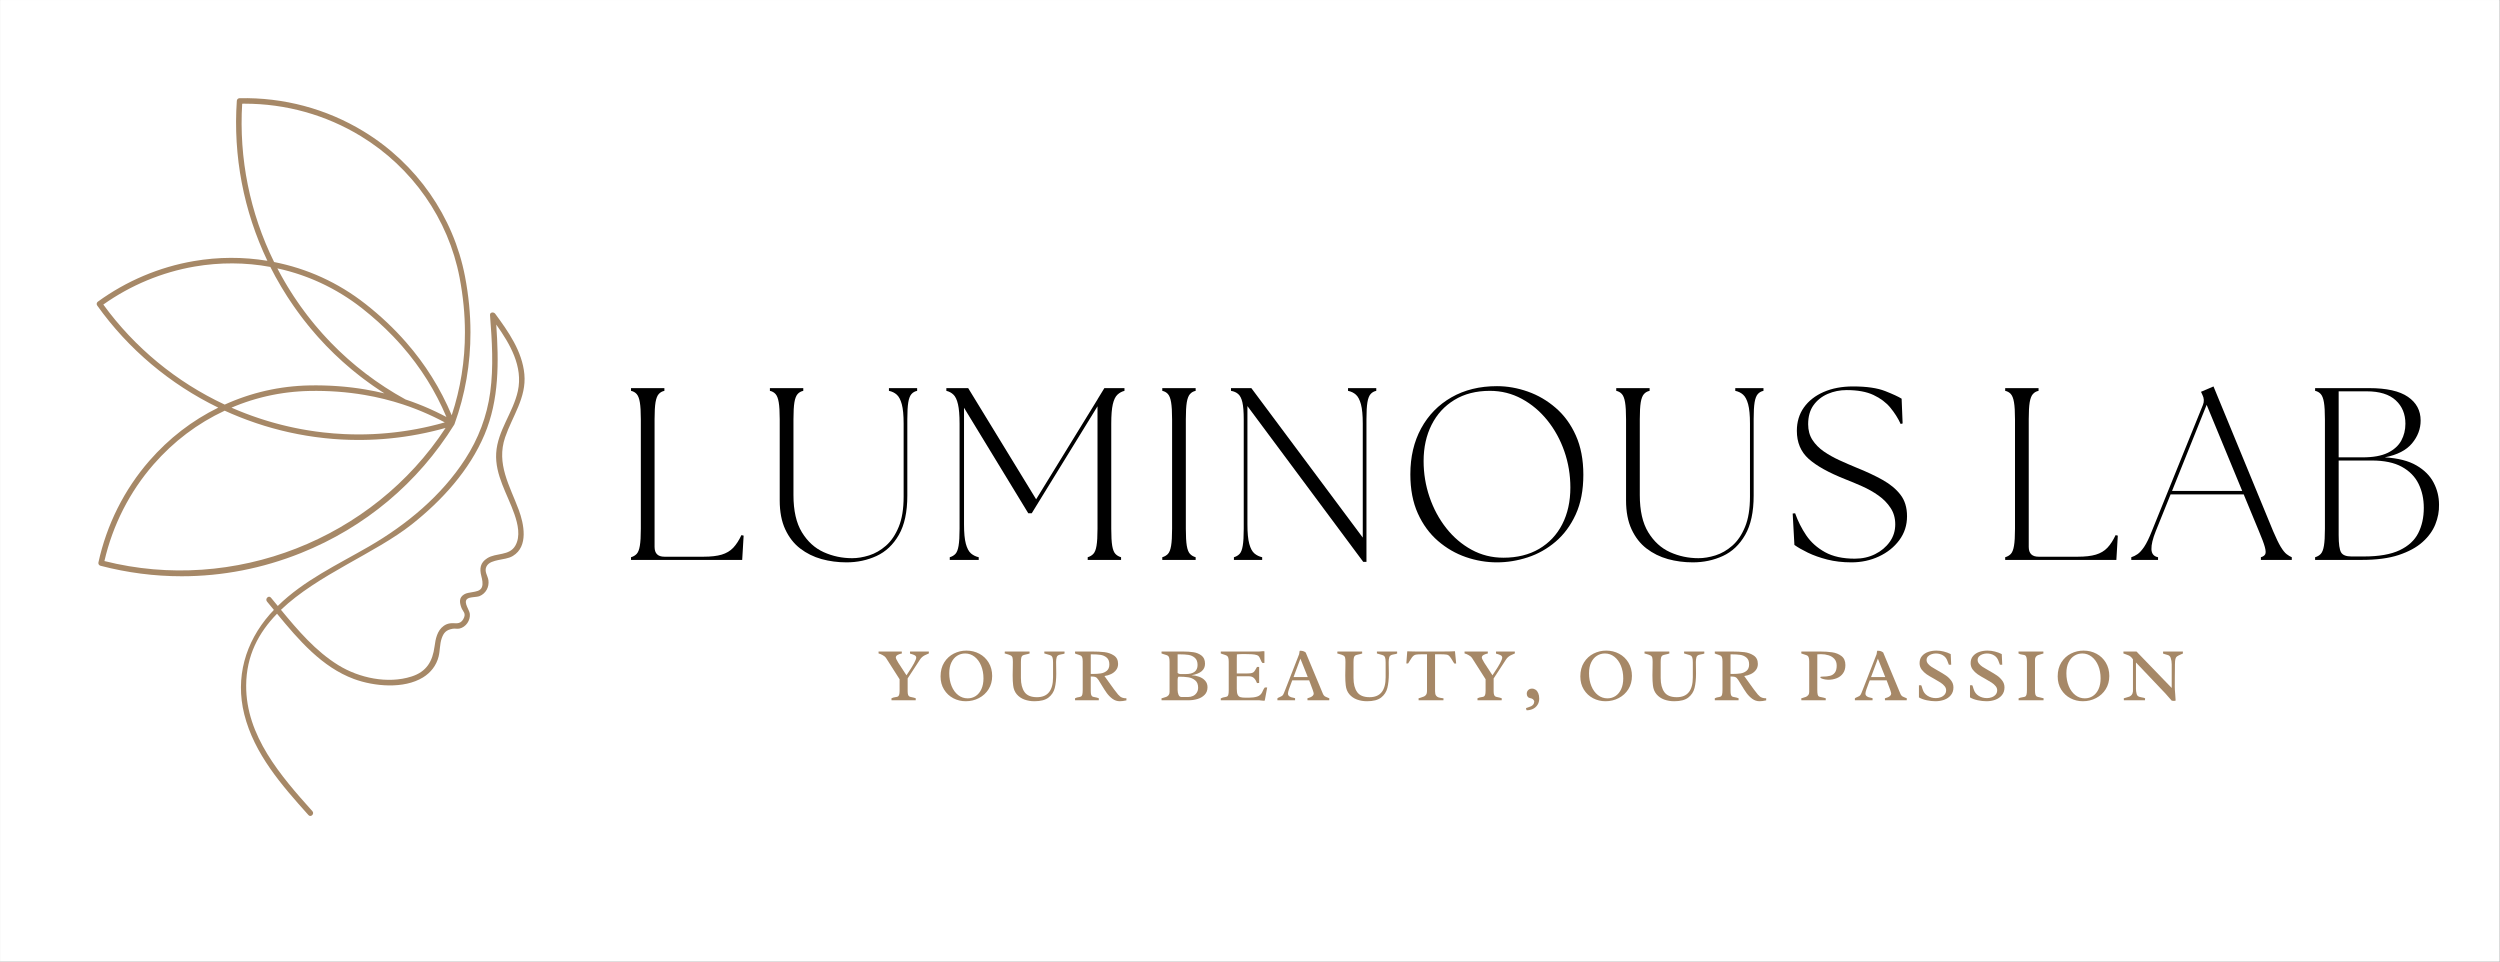 <svg version="1.0" preserveAspectRatio="xMidYMid meet" height="500" viewBox="0 0 974.88 375" zoomAndPan="magnify" width="1300" xmlns:xlink="http://www.w3.org/1999/xlink" xmlns="http://www.w3.org/2000/svg"><rect x="0" y="0" width="974.88" height="375" fill="#333333" stroke="none"/><defs><g></g><clipPath id="84faa18690"><path clip-rule="nonzero" d="M 0 0.023 L 974.762 0.023 L 974.762 374.977 L 0 374.977 Z M 0 0.023"></path></clipPath><clipPath id="08eadc8e94"><path clip-rule="nonzero" d="M 37.496 38 L 205 38 L 205 319 L 37.496 319 Z M 37.496 38"></path></clipPath></defs><g clip-path="url(#84faa18690)"><path fill-rule="nonzero" fill-opacity="1" d="M 0 0.023 L 974.879 0.023 L 974.879 374.977 L 0 374.977 Z M 0 0.023" fill="#ffffff"></path><path fill-rule="nonzero" fill-opacity="1" d="M 0 0.023 L 974.879 0.023 L 974.879 374.977 L 0 374.977 Z M 0 0.023" fill="#ffffff"></path></g><g clip-path="url(#08eadc8e94)"><path fill-rule="nonzero" fill-opacity="1" d="M 109.516 237.824 C 123.84 224.133 146.277 215.789 160.547 204.5 C 172.305 195.195 182.992 183.473 188.891 169.531 C 194.66 155.906 194.492 141.086 193.477 126.582 C 198.875 134.18 203.98 142.957 201.91 152.484 C 200.074 160.91 193.984 167.914 193.453 176.707 C 192.934 185.258 197.879 192.758 200.57 200.547 C 201.875 204.312 203.051 209.172 200.879 212.871 C 198.547 216.848 193.414 215.512 189.961 217.707 C 187.188 219.473 186.902 221.754 187.664 224.691 C 187.984 225.934 188.387 227.656 187.898 228.949 C 187.297 230.543 185.457 230.684 184.125 230.941 C 183.09 231.137 181.875 231.234 180.945 231.809 C 178.871 233.086 179.141 234.969 179.879 236.992 C 180.453 238.555 181.934 239.141 180.625 241.469 C 179.27 243.883 177.219 242.781 175.344 243.121 C 174.441 243.281 173.699 243.578 172.953 244.121 C 170.426 245.953 169.801 249.188 169.422 252.082 C 168.648 257.922 166.32 261.965 160.422 263.844 C 151.16 266.801 140.02 264.418 131.926 259.434 C 123.066 253.98 116.141 245.863 109.516 237.824 Z M 105.188 239.562 C 95.59 250.527 91.629 264.266 95.199 278.551 C 99.074 294.051 109.84 306.285 120.242 317.887 C 121.176 318.922 122.699 317.391 121.773 316.359 C 109.426 302.594 95.832 286.957 95.945 267.32 C 96.016 255.652 100.805 246.73 107.98 239.352 C 116.387 249.566 125.492 260.207 138.012 264.824 C 145.867 267.723 157.43 268.781 164.898 264.203 C 167.93 262.348 170.125 259.535 170.992 256.086 C 171.578 253.754 171.41 251.262 172.195 248.973 C 172.973 246.719 173.973 245.652 176.516 245.207 C 177.375 245.059 178.281 245.34 179.164 245.137 C 181.664 244.555 183.422 241.969 183.18 239.43 C 183.031 237.863 180.684 235.09 182.039 233.676 C 182.953 232.719 185.762 232.984 186.992 232.473 C 189.441 231.453 190.777 228.918 190.43 226.332 C 190.191 224.547 188.668 222.828 189.684 220.891 C 190.551 219.23 192.617 218.805 194.223 218.43 C 196.18 217.965 198.207 217.883 199.973 216.812 C 206.105 213.105 204.285 204.328 202.25 198.848 C 198.746 189.426 193.414 180.887 196.938 170.562 C 199.754 162.312 205.293 155.102 204.445 145.949 C 203.621 137.027 198.211 129.34 193.055 122.344 C 192.488 121.574 190.949 121.707 191.043 122.887 C 191.816 132.879 192.477 142.992 191.125 152.965 C 189.855 162.348 186.508 171.109 181.371 179.055 C 172.094 193.391 158.508 204.633 143.844 213.117 C 131.598 220.207 118.438 226.332 108.273 236.32 C 107.383 235.238 106.492 234.156 105.605 233.086 C 104.715 232.016 103.191 233.551 104.074 234.613 C 104.965 235.68 105.855 236.77 106.754 237.863 C 106.227 238.418 105.699 238.98 105.188 239.562 Z M 40.234 118.777 C 50.836 111.254 63.129 106.137 75.859 103.957 C 85.715 102.266 95.641 102.312 105.371 104.102 C 106.016 105.375 106.676 106.633 107.355 107.879 C 107.406 107.977 107.461 108.066 107.516 108.16 C 108.191 109.395 108.891 110.613 109.605 111.82 C 109.867 112.258 110.141 112.691 110.406 113.125 C 110.926 113.98 111.449 114.832 111.988 115.672 C 112.309 116.168 112.637 116.652 112.961 117.145 C 113.469 117.91 113.98 118.676 114.508 119.43 C 114.855 119.934 115.211 120.434 115.57 120.93 C 116.094 121.664 116.625 122.387 117.164 123.105 C 117.531 123.598 117.902 124.086 118.273 124.57 C 118.832 125.289 119.398 126 119.969 126.707 C 120.344 127.168 120.711 127.633 121.094 128.086 C 121.707 128.824 122.332 129.547 122.961 130.27 C 123.316 130.672 123.664 131.082 124.02 131.484 C 124.777 132.328 125.551 133.156 126.328 133.977 C 126.574 134.242 126.816 134.508 127.062 134.766 C 128.102 135.848 129.16 136.906 130.238 137.945 C 130.465 138.168 130.703 138.379 130.934 138.598 C 131.785 139.406 132.641 140.211 133.516 140.996 C 133.902 141.348 134.305 141.688 134.703 142.035 C 135.43 142.676 136.164 143.312 136.906 143.934 C 137.359 144.309 137.812 144.676 138.27 145.047 C 138.977 145.625 139.691 146.195 140.418 146.762 C 140.898 147.129 141.383 147.5 141.867 147.863 C 142.59 148.41 143.316 148.945 144.055 149.473 C 144.547 149.828 145.039 150.18 145.539 150.527 C 146.297 151.059 147.062 151.574 147.836 152.086 C 148.32 152.41 148.805 152.738 149.301 153.055 C 149.484 153.172 149.66 153.301 149.844 153.418 C 149.082 153.234 148.316 153.07 147.547 152.902 C 147.121 152.809 146.695 152.703 146.27 152.613 C 144.996 152.352 143.719 152.105 142.438 151.891 C 141.609 151.75 140.777 151.621 139.938 151.496 C 139.672 151.457 139.398 151.426 139.129 151.383 C 138.555 151.305 137.977 151.227 137.398 151.156 C 137.086 151.117 136.773 151.082 136.457 151.047 C 135.914 150.984 135.367 150.926 134.82 150.871 C 134.492 150.836 134.168 150.809 133.84 150.777 C 133.297 150.73 132.758 150.684 132.211 150.641 C 131.879 150.613 131.547 150.594 131.215 150.57 C 130.668 150.531 130.117 150.5 129.566 150.469 C 129.238 150.453 128.914 150.434 128.586 150.418 C 128.016 150.395 127.449 150.375 126.879 150.355 C 126.562 150.344 126.246 150.332 125.93 150.324 C 125.336 150.312 124.738 150.305 124.141 150.297 C 123.844 150.297 123.555 150.289 123.258 150.289 C 123.168 150.289 123.082 150.289 122.996 150.289 C 122.219 150.289 121.434 150.297 120.652 150.309 C 119.926 150.324 119.203 150.344 118.48 150.379 C 118.246 150.387 118.016 150.406 117.781 150.418 C 117.293 150.445 116.805 150.469 116.316 150.504 C 116.035 150.523 115.758 150.551 115.477 150.574 C 115.039 150.605 114.602 150.641 114.164 150.684 C 113.863 150.711 113.562 150.746 113.262 150.781 C 112.848 150.824 112.434 150.863 112.023 150.914 C 111.711 150.949 111.398 151 111.086 151.039 C 110.688 151.09 110.289 151.141 109.895 151.199 C 109.574 151.246 109.254 151.305 108.934 151.355 C 108.547 151.414 108.16 151.473 107.777 151.539 C 107.453 151.598 107.133 151.664 106.809 151.719 C 106.43 151.789 106.051 151.859 105.672 151.938 C 105.344 152 105.023 152.074 104.695 152.145 C 104.324 152.223 103.949 152.301 103.578 152.383 C 103.254 152.457 102.93 152.539 102.605 152.617 C 102.234 152.707 101.867 152.793 101.496 152.887 C 101.172 152.969 100.848 153.059 100.527 153.145 C 100.16 153.242 99.797 153.34 99.43 153.441 C 99.105 153.535 98.781 153.633 98.457 153.727 C 98.098 153.836 97.738 153.938 97.379 154.051 C 97.055 154.148 96.734 154.258 96.41 154.363 C 96.051 154.477 95.695 154.594 95.34 154.715 C 95.02 154.824 94.699 154.938 94.379 155.051 C 94.023 155.176 93.668 155.297 93.316 155.43 C 92.996 155.547 92.68 155.672 92.363 155.793 C 92.012 155.926 91.656 156.059 91.305 156.199 C 90.992 156.328 90.676 156.453 90.363 156.586 C 90.012 156.73 89.66 156.871 89.312 157.023 C 89 157.152 88.691 157.293 88.379 157.434 C 88.109 157.551 87.84 157.664 87.57 157.789 C 68.746 149 52.406 135.531 40.234 118.777 Z M 87.57 160.168 C 88.445 160.566 89.324 160.957 90.207 161.336 C 90.344 161.395 90.48 161.449 90.617 161.508 C 91.453 161.863 92.289 162.211 93.133 162.547 C 93.445 162.676 93.762 162.797 94.078 162.918 C 94.758 163.184 95.438 163.445 96.121 163.699 C 96.457 163.824 96.797 163.953 97.137 164.07 C 97.836 164.328 98.539 164.574 99.242 164.812 C 99.539 164.914 99.836 165.02 100.133 165.117 C 101.125 165.449 102.117 165.773 103.117 166.078 C 104.133 166.387 105.148 166.68 106.168 166.969 C 106.441 167.043 106.715 167.117 106.992 167.188 C 107.734 167.391 108.477 167.59 109.223 167.777 C 109.555 167.859 109.883 167.941 110.211 168.02 C 110.934 168.195 111.66 168.363 112.383 168.531 C 112.691 168.598 113 168.668 113.312 168.734 C 114.184 168.926 115.055 169.102 115.93 169.273 C 116.078 169.301 116.227 169.336 116.379 169.363 C 117.414 169.562 118.457 169.746 119.496 169.918 C 119.719 169.953 119.941 169.984 120.164 170.02 C 120.973 170.148 121.781 170.273 122.594 170.387 C 122.918 170.43 123.242 170.477 123.566 170.516 C 124.297 170.613 125.027 170.703 125.758 170.781 C 126.086 170.82 126.414 170.859 126.746 170.895 C 127.547 170.98 128.348 171.051 129.148 171.121 C 129.387 171.141 129.625 171.168 129.859 171.188 C 130.91 171.27 131.957 171.34 133.008 171.398 C 133.148 171.406 133.293 171.41 133.438 171.418 C 134.328 171.461 135.223 171.5 136.117 171.527 C 136.438 171.535 136.758 171.543 137.082 171.547 C 137.812 171.562 138.543 171.574 139.277 171.578 C 139.457 171.578 139.641 171.586 139.828 171.586 C 140.059 171.586 140.281 171.582 140.512 171.582 C 140.867 171.578 141.223 171.574 141.574 171.57 C 142.094 171.562 142.617 171.551 143.133 171.535 C 143.465 171.527 143.797 171.52 144.129 171.508 C 144.734 171.488 145.344 171.461 145.949 171.43 C 146.191 171.418 146.43 171.41 146.676 171.395 C 147.512 171.352 148.348 171.297 149.188 171.234 C 149.426 171.215 149.66 171.191 149.895 171.176 C 150.512 171.125 151.125 171.07 151.742 171.012 C 152.055 170.98 152.363 170.949 152.676 170.918 C 153.219 170.859 153.762 170.801 154.305 170.738 C 154.629 170.699 154.957 170.66 155.285 170.621 C 155.824 170.551 156.371 170.48 156.91 170.406 C 157.219 170.363 157.531 170.316 157.844 170.273 C 158.441 170.188 159.039 170.09 159.633 169.996 C 159.883 169.957 160.133 169.922 160.379 169.879 C 161.227 169.734 162.074 169.586 162.922 169.426 C 162.977 169.418 163.031 169.406 163.082 169.395 C 163.871 169.246 164.66 169.086 165.441 168.922 C 165.707 168.867 165.965 168.809 166.23 168.754 C 166.812 168.625 167.391 168.496 167.973 168.359 C 168.273 168.293 168.574 168.223 168.875 168.148 C 169.422 168.016 169.973 167.883 170.52 167.742 C 170.82 167.664 171.121 167.59 171.426 167.508 C 171.992 167.363 172.559 167.207 173.121 167.051 C 173.32 166.996 173.516 166.945 173.715 166.891 C 145.273 210.336 91.113 231.551 40.664 218.809 C 43.879 204.832 50.496 191.816 59.836 181.113 C 67.656 172.145 76.984 165.102 87.57 160.168 Z M 181.262 129.559 C 181.289 140.652 179.555 151.535 176.105 161.953 C 176.062 161.852 176.016 161.754 175.973 161.656 C 175.48 160.488 174.969 159.332 174.438 158.188 C 174.395 158.102 174.355 158.016 174.312 157.926 C 173.762 156.75 173.191 155.586 172.598 154.438 C 172.578 154.398 172.555 154.355 172.535 154.316 C 171.941 153.168 171.324 152.039 170.691 150.914 C 170.613 150.785 170.543 150.656 170.473 150.527 C 169.859 149.457 169.223 148.391 168.566 147.34 C 168.465 147.176 168.367 147.012 168.262 146.848 C 167.617 145.816 166.949 144.797 166.266 143.789 C 166.148 143.617 166.035 143.449 165.918 143.277 C 165.223 142.27 164.516 141.273 163.789 140.289 C 163.676 140.141 163.562 139.988 163.449 139.84 C 162.699 138.836 161.934 137.84 161.145 136.863 C 161.062 136.762 160.98 136.66 160.898 136.562 C 160.066 135.531 159.215 134.516 158.34 133.52 C 153.695 128.195 148.348 123.152 142.457 118.527 C 141.797 118.004 141.125 117.5 140.449 117 C 140.234 116.84 140.016 116.691 139.801 116.535 C 139.34 116.199 138.875 115.863 138.406 115.535 C 138.145 115.355 137.875 115.18 137.609 115 C 137.184 114.715 136.762 114.422 136.332 114.141 C 136.043 113.953 135.75 113.777 135.461 113.594 C 135.047 113.332 134.637 113.066 134.223 112.812 C 133.918 112.629 133.613 112.453 133.305 112.273 C 132.898 112.031 132.492 111.785 132.082 111.551 C 131.766 111.371 131.441 111.199 131.125 111.023 C 130.719 110.801 130.316 110.574 129.91 110.355 C 129.582 110.184 129.25 110.02 128.918 109.848 C 128.516 109.641 128.117 109.43 127.711 109.23 C 127.371 109.062 127.031 108.906 126.688 108.746 C 126.285 108.551 125.883 108.355 125.473 108.168 C 125.133 108.012 124.781 107.863 124.438 107.711 C 124.031 107.531 123.625 107.352 123.211 107.176 C 122.859 107.027 122.5 106.887 122.145 106.742 C 121.734 106.578 121.332 106.41 120.922 106.254 C 120.559 106.113 120.195 105.98 119.832 105.848 C 119.422 105.695 119.012 105.543 118.598 105.398 C 118.23 105.266 117.855 105.145 117.484 105.02 C 117.07 104.883 116.664 104.738 116.25 104.605 C 115.871 104.488 115.488 104.375 115.109 104.262 C 114.695 104.133 114.285 104.004 113.871 103.887 C 113.484 103.777 113.094 103.676 112.703 103.566 C 112.293 103.457 111.883 103.34 111.469 103.238 C 111.07 103.137 110.672 103.043 110.273 102.945 C 109.859 102.848 109.449 102.746 109.035 102.656 C 108.633 102.562 108.227 102.48 107.82 102.398 C 107.492 102.328 107.168 102.254 106.84 102.188 C 97.391 83.047 93.094 61.734 94.391 40.445 C 94.699 40.441 95.004 40.438 95.309 40.438 C 111.398 40.438 127.035 44.797 140.652 53.094 C 160.758 65.332 174.801 85.43 179.172 108.223 C 180.559 115.48 181.262 122.66 181.262 129.559 Z M 155.07 157.105 C 155.785 157.324 156.504 157.535 157.211 157.77 C 157.238 157.781 157.266 157.793 157.293 157.801 C 158.039 158.047 158.781 158.305 159.523 158.566 C 159.762 158.656 160 158.746 160.242 158.832 C 160.742 159.016 161.242 159.203 161.742 159.395 C 162.023 159.5 162.301 159.613 162.586 159.723 C 163.043 159.902 163.496 160.086 163.953 160.273 C 164.242 160.395 164.531 160.516 164.824 160.637 C 165.273 160.828 165.715 161.02 166.16 161.215 C 166.445 161.34 166.73 161.465 167.016 161.594 C 167.477 161.797 167.934 162.008 168.387 162.223 C 168.648 162.344 168.91 162.469 169.176 162.594 C 169.684 162.836 170.191 163.086 170.695 163.34 C 170.898 163.441 171.102 163.539 171.309 163.645 C 172.008 163.996 172.703 164.359 173.395 164.73 C 173.348 164.742 173.301 164.758 173.254 164.773 C 172.941 164.863 172.625 164.941 172.312 165.031 C 171.738 165.188 171.164 165.348 170.586 165.496 C 170.246 165.582 169.906 165.664 169.566 165.75 C 169.012 165.887 168.461 166.027 167.906 166.156 C 167.551 166.242 167.199 166.32 166.844 166.402 C 166.301 166.523 165.758 166.645 165.215 166.762 C 164.855 166.836 164.492 166.906 164.129 166.98 C 163.594 167.09 163.055 167.199 162.52 167.301 C 162.152 167.371 161.785 167.434 161.418 167.5 C 160.879 167.598 160.344 167.691 159.805 167.777 C 159.438 167.84 159.07 167.895 158.703 167.957 C 158.164 168.039 157.629 168.121 157.086 168.195 C 156.719 168.25 156.352 168.301 155.984 168.348 C 155.441 168.422 154.898 168.488 154.355 168.555 C 153.996 168.598 153.633 168.637 153.27 168.68 C 152.719 168.738 152.172 168.797 151.621 168.848 C 151.262 168.887 150.902 168.918 150.543 168.949 C 149.988 169 149.434 169.043 148.875 169.082 C 148.523 169.109 148.172 169.137 147.82 169.16 C 147.25 169.195 146.688 169.227 146.117 169.258 C 145.777 169.273 145.434 169.293 145.09 169.309 C 144.508 169.332 143.926 169.352 143.344 169.367 C 143.016 169.379 142.691 169.387 142.367 169.395 C 141.758 169.406 141.156 169.41 140.547 169.418 C 140.246 169.418 139.938 169.422 139.637 169.422 C 138.992 169.418 138.348 169.41 137.703 169.398 C 137.438 169.395 137.172 169.395 136.91 169.387 C 136.184 169.371 135.453 169.344 134.727 169.312 C 134.547 169.305 134.367 169.301 134.188 169.293 C 131.434 169.168 128.684 168.945 125.945 168.637 C 125.758 168.613 125.578 168.586 125.395 168.566 C 124.676 168.48 123.957 168.395 123.238 168.297 C 122.965 168.258 122.695 168.215 122.418 168.176 C 121.793 168.086 121.168 167.996 120.543 167.895 C 120.227 167.848 119.91 167.789 119.59 167.738 C 119.012 167.641 118.43 167.543 117.852 167.438 C 117.512 167.375 117.172 167.309 116.828 167.246 C 116.277 167.137 115.723 167.031 115.172 166.918 C 114.812 166.848 114.457 166.77 114.098 166.691 C 113.562 166.578 113.031 166.461 112.5 166.34 C 112.129 166.258 111.762 166.168 111.395 166.082 C 110.875 165.957 110.355 165.832 109.836 165.703 C 109.461 165.605 109.086 165.512 108.707 165.41 C 108.199 165.277 107.695 165.145 107.188 165.004 C 106.805 164.898 106.426 164.793 106.043 164.684 C 105.543 164.539 105.047 164.395 104.547 164.246 C 104.164 164.133 103.777 164.012 103.395 163.895 C 102.902 163.746 102.41 163.586 101.922 163.43 C 101.535 163.301 101.148 163.176 100.762 163.047 C 100.277 162.887 99.793 162.719 99.305 162.547 C 98.922 162.414 98.535 162.281 98.152 162.145 C 97.668 161.969 97.188 161.789 96.707 161.613 C 96.32 161.469 95.938 161.328 95.555 161.176 C 95.074 160.992 94.598 160.801 94.117 160.613 C 93.738 160.461 93.355 160.309 92.977 160.156 C 92.496 159.957 92.016 159.75 91.531 159.547 C 91.16 159.387 90.789 159.234 90.418 159.074 C 90.355 159.043 90.289 159.012 90.223 158.984 C 90.605 158.82 90.992 158.66 91.379 158.504 C 91.574 158.422 91.77 158.34 91.969 158.262 C 92.602 158.008 93.234 157.762 93.871 157.527 C 93.934 157.504 94 157.48 94.066 157.457 C 94.637 157.246 95.211 157.039 95.789 156.844 C 96.008 156.77 96.227 156.699 96.445 156.625 C 96.871 156.484 97.293 156.344 97.719 156.207 C 97.977 156.129 98.238 156.051 98.496 155.973 C 98.887 155.855 99.273 155.734 99.664 155.625 C 99.938 155.543 100.215 155.469 100.492 155.395 C 100.867 155.289 101.246 155.188 101.625 155.09 C 101.906 155.012 102.191 154.941 102.477 154.871 C 102.852 154.781 103.223 154.688 103.594 154.602 C 103.887 154.531 104.18 154.469 104.473 154.402 C 104.84 154.32 105.211 154.238 105.582 154.164 C 105.875 154.102 106.172 154.043 106.469 153.984 C 106.84 153.914 107.211 153.844 107.582 153.773 C 107.879 153.723 108.176 153.668 108.473 153.617 C 108.848 153.555 109.223 153.496 109.598 153.438 C 109.895 153.391 110.188 153.344 110.484 153.301 C 110.867 153.246 111.25 153.195 111.633 153.145 C 111.922 153.109 112.215 153.07 112.508 153.035 C 112.902 152.988 113.293 152.945 113.688 152.906 C 113.973 152.879 114.258 152.844 114.539 152.816 C 114.953 152.777 115.371 152.75 115.785 152.715 C 116.051 152.695 116.312 152.668 116.582 152.652 C 117.039 152.621 117.5 152.598 117.957 152.57 C 118.184 152.559 118.41 152.547 118.633 152.535 C 119.316 152.508 120.004 152.484 120.691 152.469 C 128.051 152.332 135.246 152.855 142.074 154.023 C 143.359 154.238 144.645 154.48 145.926 154.746 C 146.316 154.832 146.707 154.93 147.098 155.016 C 147.98 155.207 148.867 155.402 149.746 155.617 C 150.219 155.734 150.688 155.871 151.16 155.996 C 151.945 156.203 152.738 156.402 153.52 156.629 C 154.039 156.777 154.555 156.949 155.07 157.105 Z M 108.707 105.793 C 108.508 105.422 108.312 105.043 108.113 104.664 C 108.145 104.672 108.18 104.676 108.211 104.688 C 108.496 104.746 108.781 104.816 109.066 104.883 C 109.559 104.996 110.051 105.109 110.535 105.23 C 110.852 105.309 111.164 105.395 111.477 105.477 C 111.93 105.594 112.383 105.715 112.836 105.84 C 113.164 105.934 113.488 106.031 113.812 106.129 C 114.246 106.258 114.68 106.383 115.109 106.516 C 115.441 106.621 115.773 106.73 116.102 106.836 C 116.523 106.977 116.945 107.113 117.359 107.254 C 117.695 107.371 118.027 107.492 118.355 107.609 C 118.766 107.758 119.176 107.906 119.582 108.059 C 119.918 108.184 120.25 108.312 120.582 108.445 C 120.98 108.602 121.379 108.762 121.781 108.926 C 122.109 109.062 122.441 109.199 122.773 109.344 C 123.168 109.512 123.559 109.684 123.949 109.859 C 124.277 110.004 124.605 110.152 124.93 110.305 C 125.324 110.484 125.711 110.668 126.098 110.855 C 126.418 111.012 126.738 111.168 127.059 111.324 C 127.449 111.52 127.832 111.715 128.215 111.918 C 128.531 112.078 128.848 112.246 129.16 112.41 C 129.547 112.617 129.93 112.828 130.312 113.043 C 130.617 113.215 130.926 113.383 131.23 113.559 C 131.617 113.781 132 114.008 132.379 114.238 C 132.68 114.414 132.977 114.586 133.27 114.77 C 133.664 115.008 134.047 115.258 134.438 115.504 C 134.719 115.68 135 115.859 135.277 116.039 C 135.688 116.305 136.09 116.582 136.492 116.852 C 136.746 117.027 137.004 117.195 137.258 117.375 C 137.707 117.688 138.152 118.004 138.598 118.328 C 138.797 118.477 139.004 118.617 139.207 118.77 C 139.852 119.246 140.492 119.73 141.125 120.23 C 145.461 123.637 149.496 127.27 153.168 131.078 C 154.391 132.348 155.574 133.637 156.715 134.941 C 157.562 135.91 158.387 136.898 159.199 137.895 C 159.281 138 159.367 138.102 159.449 138.203 C 160.215 139.152 160.961 140.121 161.688 141.094 C 161.805 141.246 161.914 141.395 162.027 141.547 C 162.738 142.504 163.426 143.473 164.098 144.449 C 164.215 144.617 164.328 144.785 164.445 144.953 C 165.113 145.938 165.762 146.934 166.395 147.938 C 166.492 148.094 166.59 148.25 166.688 148.402 C 167.328 149.438 167.953 150.48 168.555 151.535 C 168.617 151.641 168.676 151.746 168.734 151.852 C 169.367 152.961 169.977 154.078 170.562 155.207 L 170.57 155.223 C 171.156 156.355 171.719 157.496 172.262 158.648 C 172.316 158.766 172.379 158.883 172.43 159.004 C 172.945 160.102 173.438 161.211 173.91 162.328 C 173.949 162.426 173.992 162.523 174.035 162.621 C 173.547 162.363 173.059 162.113 172.566 161.863 C 172.426 161.789 172.289 161.719 172.152 161.648 C 171.445 161.289 170.734 160.941 170.016 160.598 C 169.809 160.5 169.598 160.402 169.387 160.305 C 168.871 160.062 168.359 159.824 167.844 159.594 C 167.578 159.477 167.312 159.359 167.043 159.238 C 166.578 159.035 166.105 158.832 165.637 158.633 C 165.355 158.516 165.074 158.398 164.793 158.281 C 164.324 158.09 163.852 157.898 163.379 157.715 C 163.105 157.605 162.832 157.5 162.559 157.395 C 162.043 157.195 161.527 157.004 161.016 156.812 C 160.781 156.73 160.551 156.641 160.32 156.559 C 159.582 156.293 158.836 156.035 158.094 155.789 C 156.734 155.047 155.398 154.277 154.078 153.488 C 153.781 153.312 153.492 153.121 153.195 152.941 C 152.172 152.316 151.152 151.691 150.152 151.039 C 149.688 150.738 149.234 150.418 148.77 150.109 C 147.953 149.566 147.133 149.02 146.332 148.457 C 145.824 148.098 145.332 147.723 144.832 147.359 C 144.09 146.82 143.348 146.289 142.617 145.734 C 142.102 145.34 141.594 144.926 141.082 144.523 C 140.391 143.98 139.699 143.441 139.02 142.883 C 138.5 142.457 137.996 142.016 137.484 141.582 C 136.832 141.023 136.176 140.473 135.535 139.902 C 135.023 139.445 134.523 138.98 134.02 138.516 C 133.398 137.945 132.777 137.379 132.168 136.797 C 131.668 136.316 131.18 135.824 130.688 135.336 C 130.094 134.75 129.5 134.164 128.918 133.566 C 128.434 133.062 127.957 132.551 127.477 132.039 C 126.914 131.438 126.348 130.832 125.797 130.219 C 125.324 129.695 124.859 129.156 124.398 128.621 C 123.859 128.004 123.32 127.383 122.797 126.754 C 122.34 126.203 121.895 125.645 121.445 125.09 C 120.938 124.457 120.426 123.82 119.926 123.172 C 119.488 122.602 119.059 122.027 118.629 121.445 C 118.145 120.797 117.656 120.145 117.188 119.48 C 116.766 118.891 116.352 118.289 115.941 117.691 C 115.484 117.027 115.027 116.359 114.578 115.68 C 114.176 115.07 113.781 114.449 113.391 113.832 C 112.957 113.152 112.531 112.469 112.113 111.781 C 111.727 111.145 111.352 110.504 110.977 109.863 C 110.574 109.172 110.172 108.473 109.781 107.77 C 109.418 107.117 109.059 106.457 108.707 105.793 Z M 85.062 158.973 C 74.855 163.984 65.832 170.949 58.203 179.691 C 48.398 190.93 41.527 204.648 38.324 219.363 C 38.203 219.93 38.547 220.492 39.109 220.641 C 49.57 223.379 60.191 224.742 70.781 224.742 C 86.578 224.742 102.305 221.707 117.336 215.676 C 142.316 205.652 162.98 188.34 177.098 165.605 L 177.098 165.602 L 177.129 165.531 C 177.148 165.496 177.168 165.465 177.18 165.43 L 177.195 165.406 C 181.359 153.926 183.453 141.867 183.422 129.555 C 183.422 122.523 182.707 115.211 181.293 107.816 C 176.805 84.422 162.402 63.805 141.773 51.246 C 127.27 42.41 110.531 37.934 93.355 38.297 C 92.797 38.312 92.34 38.746 92.301 39.305 C 90.816 60.773 94.945 82.301 104.223 101.711 C 94.734 100.145 85.082 100.18 75.496 101.828 C 62.09 104.121 49.156 109.598 38.09 117.66 C 37.609 118.008 37.504 118.68 37.848 119.16 C 49.957 136.145 66.254 149.859 85.062 158.973" fill="#a68867"></path></g><g fill-opacity="1" fill="#000000"><g transform="translate(240.771, 218.367)"><g><path d="M 5.266 0 L 5.266 -1.047 C 6.16 -1.305 6.895 -1.738 7.469 -2.344 C 8.039 -2.945 8.453 -4 8.703 -5.5 C 8.961 -7 9.094 -9.219 9.094 -12.156 L 9.094 -54.844 C 9.094 -57.77 8.961 -59.984 8.703 -61.484 C 8.453 -62.984 8.039 -64.051 7.469 -64.688 C 6.895 -65.332 6.16 -65.75 5.266 -65.938 L 5.266 -67 L 18.281 -67 L 18.281 -65.938 C 17.383 -65.75 16.648 -65.332 16.078 -64.688 C 15.504 -64.051 15.086 -62.984 14.828 -61.484 C 14.578 -59.984 14.453 -57.77 14.453 -54.844 L 14.453 -5.078 C 14.453 -2.523 15.727 -1.25 18.281 -1.25 L 33.594 -1.25 C 36.469 -1.25 38.812 -1.52 40.625 -2.062 C 42.445 -2.602 43.945 -3.492 45.125 -4.734 C 46.301 -5.984 47.367 -7.629 48.328 -9.672 L 49.188 -9.469 L 48.625 0 Z M 5.266 0"></path></g></g></g><g fill-opacity="1" fill="#000000"><g transform="translate(296.374, 218.367)"><g><path d="M 33.688 0.953 C 30.301 0.953 27.062 0.523 23.969 -0.328 C 20.875 -1.191 18.098 -2.566 15.641 -4.453 C 13.191 -6.336 11.25 -8.828 9.812 -11.922 C 8.375 -15.016 7.656 -18.758 7.656 -23.156 L 7.656 -54.844 C 7.656 -57.77 7.523 -59.984 7.266 -61.484 C 7.016 -62.984 6.602 -64.051 6.031 -64.688 C 5.457 -65.332 4.723 -65.75 3.828 -65.938 L 3.828 -67 L 16.844 -67 L 16.844 -65.938 C 15.945 -65.75 15.211 -65.332 14.641 -64.688 C 14.066 -64.051 13.648 -62.984 13.391 -61.484 C 13.141 -59.984 13.016 -57.77 13.016 -54.844 L 13.016 -25.266 C 13.016 -19.203 14.113 -14.367 16.312 -10.766 C 18.52 -7.16 21.359 -4.578 24.828 -3.016 C 28.305 -1.453 31.992 -0.672 35.891 -0.672 C 37.992 -0.672 40.207 -1.035 42.531 -1.766 C 44.863 -2.504 47.051 -3.766 49.094 -5.547 C 51.133 -7.336 52.789 -9.781 54.062 -12.875 C 55.344 -15.969 55.984 -19.906 55.984 -24.688 L 55.984 -53.109 C 55.984 -56.43 55.742 -58.969 55.266 -60.719 C 54.785 -62.477 54.129 -63.723 53.297 -64.453 C 52.473 -65.191 51.457 -65.688 50.25 -65.938 L 50.25 -67 L 61.25 -67 L 61.25 -65.938 C 60.352 -65.75 59.617 -65.332 59.047 -64.688 C 58.473 -64.051 58.055 -62.984 57.797 -61.484 C 57.547 -59.984 57.422 -57.77 57.422 -54.844 L 57.422 -25.078 C 57.422 -18.691 56.316 -13.582 54.109 -9.75 C 51.91 -5.926 49.008 -3.188 45.406 -1.531 C 41.801 0.125 37.895 0.953 33.688 0.953 Z M 33.688 0.953"></path></g></g></g><g fill-opacity="1" fill="#000000"><g transform="translate(364.704, 218.367)"><g><path d="M 5.641 0 L 5.641 -1.047 C 6.535 -1.305 7.27 -1.738 7.844 -2.344 C 8.414 -2.945 8.828 -4 9.078 -5.5 C 9.336 -7 9.469 -9.219 9.469 -12.156 L 9.469 -53.109 C 9.469 -56.43 9.258 -58.969 8.844 -60.719 C 8.438 -62.477 7.848 -63.723 7.078 -64.453 C 6.316 -65.191 5.395 -65.688 4.312 -65.938 L 4.312 -67 L 12.828 -67 L 39.328 -23.641 L 63.266 -62.594 L 63.359 -62.781 L 65.938 -67 L 73.781 -67 L 73.781 -65.938 C 72.758 -65.688 71.848 -65.191 71.047 -64.453 C 70.254 -63.723 69.648 -62.477 69.234 -60.719 C 68.828 -58.969 68.625 -56.43 68.625 -53.109 L 68.625 -12.156 C 68.625 -9.219 68.75 -7 69 -5.5 C 69.258 -4 69.676 -2.945 70.25 -2.344 C 70.82 -1.738 71.555 -1.305 72.453 -1.047 L 72.453 0 L 59.438 0 L 59.438 -1.047 C 60.32 -1.305 61.051 -1.738 61.625 -2.344 C 62.207 -2.945 62.625 -4 62.875 -5.5 C 63.133 -7 63.266 -9.219 63.266 -12.156 L 63.266 -59.906 L 37.609 -18.188 L 36.266 -18.188 L 11.203 -59.344 L 11.203 -13.875 C 11.203 -10.562 11.441 -8.023 11.922 -6.266 C 12.398 -4.516 13.066 -3.27 13.922 -2.531 C 14.785 -1.801 15.789 -1.305 16.938 -1.047 L 16.938 0 Z M 5.641 0"></path></g></g></g><g fill-opacity="1" fill="#000000"><g transform="translate(447.963, 218.367)"><g><path d="M 5.266 0 L 5.266 -1.047 C 6.16 -1.305 6.895 -1.738 7.469 -2.344 C 8.039 -2.945 8.453 -4 8.703 -5.5 C 8.961 -7 9.094 -9.219 9.094 -12.156 L 9.094 -54.844 C 9.094 -57.77 8.961 -59.984 8.703 -61.484 C 8.453 -62.984 8.039 -64.051 7.469 -64.688 C 6.895 -65.332 6.16 -65.75 5.266 -65.938 L 5.266 -67 L 18.281 -67 L 18.281 -65.938 C 17.383 -65.75 16.648 -65.332 16.078 -64.688 C 15.504 -64.051 15.086 -62.984 14.828 -61.484 C 14.578 -59.984 14.453 -57.77 14.453 -54.844 L 14.453 -12.156 C 14.453 -9.219 14.578 -7 14.828 -5.5 C 15.086 -4 15.504 -2.945 16.078 -2.344 C 16.648 -1.738 17.383 -1.305 18.281 -1.047 L 18.281 0 Z M 5.266 0"></path></g></g></g><g fill-opacity="1" fill="#000000"><g transform="translate(475.717, 218.367)"><g><path d="M 55.891 0.766 L 10.719 -60 L 10.719 -13.875 C 10.719 -10.562 10.957 -8.023 11.438 -6.266 C 11.914 -4.516 12.582 -3.27 13.438 -2.531 C 14.301 -1.801 15.312 -1.305 16.469 -1.047 L 16.469 0 L 5.453 0 L 5.453 -1.047 C 6.348 -1.305 7.082 -1.738 7.656 -2.344 C 8.227 -2.945 8.641 -4 8.891 -5.5 C 9.148 -7 9.281 -9.219 9.281 -12.156 L 9.281 -54.844 C 9.281 -57.77 9.102 -59.984 8.75 -61.484 C 8.406 -62.984 7.863 -64.051 7.125 -64.688 C 6.395 -65.332 5.457 -65.75 4.312 -65.938 L 4.312 -67 L 12.25 -67 L 55.703 -8.703 L 55.703 -53.109 C 55.703 -56.43 55.461 -58.969 54.984 -60.719 C 54.504 -62.477 53.848 -63.723 53.016 -64.453 C 52.191 -65.191 51.172 -65.688 49.953 -65.938 L 49.953 -67 L 60.969 -67 L 60.969 -65.938 C 60.07 -65.75 59.336 -65.332 58.766 -64.688 C 58.191 -64.051 57.773 -62.984 57.516 -61.484 C 57.266 -59.984 57.141 -57.77 57.141 -54.844 L 57.141 0.766 Z M 55.891 0.766"></path></g></g></g><g fill-opacity="1" fill="#000000"><g transform="translate(545.195, 218.367)"><g><path d="M 38.562 0.953 C 34.477 0.953 30.441 0.27 26.453 -1.094 C 22.473 -2.469 18.836 -4.57 15.547 -7.406 C 12.266 -10.25 9.648 -13.82 7.703 -18.125 C 5.754 -22.438 4.781 -27.531 4.781 -33.406 C 4.781 -40.164 6.18 -46.129 8.984 -51.297 C 11.797 -56.461 15.738 -60.5 20.812 -63.406 C 25.883 -66.312 31.801 -67.766 38.562 -67.766 C 42.582 -67.766 46.586 -67.062 50.578 -65.656 C 54.566 -64.25 58.203 -62.125 61.484 -59.281 C 64.773 -56.445 67.391 -52.859 69.328 -48.516 C 71.273 -44.18 72.25 -39.078 72.25 -33.203 C 72.25 -27.211 71.258 -22.062 69.281 -17.75 C 67.312 -13.445 64.695 -9.906 61.438 -7.125 C 58.188 -4.352 54.566 -2.312 50.578 -1 C 46.586 0.301 42.582 0.953 38.562 0.953 Z M 9.953 -38.562 C 9.953 -33.719 10.719 -29.047 12.25 -24.547 C 13.781 -20.047 15.945 -16.008 18.75 -12.438 C 21.562 -8.863 24.863 -6.039 28.656 -3.969 C 32.457 -1.895 36.594 -0.859 41.062 -0.859 C 46.414 -0.859 51.055 -2.004 54.984 -4.297 C 58.91 -6.598 61.926 -9.805 64.031 -13.922 C 66.133 -18.035 67.188 -22.805 67.188 -28.234 C 67.188 -33.148 66.406 -37.852 64.844 -42.344 C 63.281 -46.844 61.078 -50.863 58.234 -54.406 C 55.398 -57.945 52.066 -60.754 48.234 -62.828 C 44.41 -64.898 40.266 -65.938 35.797 -65.938 C 30.43 -65.938 25.816 -64.754 21.953 -62.391 C 18.098 -60.035 15.133 -56.801 13.062 -52.688 C 10.988 -48.57 9.953 -43.863 9.953 -38.562 Z M 9.953 -38.562"></path></g></g></g><g fill-opacity="1" fill="#000000"><g transform="translate(626.445, 218.367)"><g><path d="M 33.688 0.953 C 30.301 0.953 27.062 0.523 23.969 -0.328 C 20.875 -1.191 18.098 -2.566 15.641 -4.453 C 13.191 -6.336 11.25 -8.828 9.812 -11.922 C 8.375 -15.016 7.656 -18.758 7.656 -23.156 L 7.656 -54.844 C 7.656 -57.77 7.523 -59.984 7.266 -61.484 C 7.016 -62.984 6.602 -64.051 6.031 -64.688 C 5.457 -65.332 4.723 -65.75 3.828 -65.938 L 3.828 -67 L 16.844 -67 L 16.844 -65.938 C 15.945 -65.75 15.211 -65.332 14.641 -64.688 C 14.066 -64.051 13.648 -62.984 13.391 -61.484 C 13.141 -59.984 13.016 -57.77 13.016 -54.844 L 13.016 -25.266 C 13.016 -19.203 14.113 -14.367 16.312 -10.766 C 18.52 -7.16 21.359 -4.578 24.828 -3.016 C 28.305 -1.453 31.992 -0.672 35.891 -0.672 C 37.992 -0.672 40.207 -1.035 42.531 -1.766 C 44.863 -2.504 47.051 -3.766 49.094 -5.547 C 51.133 -7.336 52.789 -9.781 54.062 -12.875 C 55.344 -15.969 55.984 -19.906 55.984 -24.688 L 55.984 -53.109 C 55.984 -56.43 55.742 -58.969 55.266 -60.719 C 54.785 -62.477 54.129 -63.723 53.297 -64.453 C 52.473 -65.191 51.457 -65.688 50.25 -65.938 L 50.25 -67 L 61.25 -67 L 61.25 -65.938 C 60.352 -65.75 59.617 -65.332 59.047 -64.688 C 58.473 -64.051 58.055 -62.984 57.797 -61.484 C 57.547 -59.984 57.422 -57.77 57.422 -54.844 L 57.422 -25.078 C 57.422 -18.691 56.316 -13.582 54.109 -9.75 C 51.91 -5.926 49.008 -3.188 45.406 -1.531 C 41.801 0.125 37.895 0.953 33.688 0.953 Z M 33.688 0.953"></path></g></g></g><g fill-opacity="1" fill="#000000"><g transform="translate(694.775, 218.367)"><g><path d="M 27.188 0.953 C 23.801 0.953 20.672 0.586 17.797 -0.141 C 14.93 -0.879 12.41 -1.773 10.234 -2.828 C 8.066 -3.879 6.316 -4.883 4.984 -5.844 L 4.312 -18.094 L 5.266 -18.188 C 6.348 -15.125 7.797 -12.25 9.609 -9.562 C 11.43 -6.883 13.875 -4.703 16.938 -3.016 C 20 -1.328 23.859 -0.484 28.516 -0.484 C 31.453 -0.484 34.098 -1.07 36.453 -2.25 C 38.816 -3.426 40.719 -5.02 42.156 -7.031 C 43.594 -9.039 44.312 -11.32 44.312 -13.875 C 44.312 -16.301 43.703 -18.438 42.484 -20.281 C 41.273 -22.133 39.695 -23.75 37.75 -25.125 C 35.812 -26.5 33.691 -27.695 31.391 -28.719 C 29.098 -29.738 26.895 -30.66 24.781 -31.484 C 18.344 -34.035 13.594 -36.68 10.531 -39.422 C 7.469 -42.172 5.938 -45.812 5.938 -50.344 C 5.938 -53.852 6.859 -56.898 8.703 -59.484 C 10.555 -62.066 13.125 -64.07 16.406 -65.5 C 19.695 -66.938 23.508 -67.656 27.844 -67.656 C 33.145 -67.656 37.328 -67.051 40.391 -65.844 C 43.453 -64.633 45.586 -63.645 46.797 -62.875 L 47.188 -53.219 L 46.422 -53.016 C 45.398 -55.254 44.055 -57.379 42.391 -59.391 C 40.734 -61.398 38.551 -63.039 35.844 -64.312 C 33.133 -65.594 29.641 -66.234 25.359 -66.234 C 22.742 -66.234 20.285 -65.738 17.984 -64.75 C 15.691 -63.758 13.844 -62.289 12.438 -60.344 C 11.039 -58.395 10.344 -55.922 10.344 -52.922 C 10.344 -50.566 10.898 -48.523 12.016 -46.797 C 13.129 -45.078 14.609 -43.578 16.453 -42.297 C 18.305 -41.023 20.348 -39.879 22.578 -38.859 C 24.816 -37.836 27.02 -36.879 29.188 -35.984 C 33.02 -34.453 36.414 -32.859 39.375 -31.203 C 42.344 -29.547 44.672 -27.613 46.359 -25.406 C 48.055 -23.207 48.906 -20.414 48.906 -17.031 C 48.906 -13.52 47.898 -10.41 45.891 -7.703 C 43.879 -4.992 41.227 -2.875 37.938 -1.344 C 34.656 0.188 31.07 0.953 27.188 0.953 Z M 27.188 0.953"></path></g></g></g><g fill-opacity="1" fill="#000000"><g transform="translate(751.43, 218.367)"><g></g></g></g><g fill-opacity="1" fill="#000000"><g transform="translate(776.696, 218.367)"><g><path d="M 5.266 0 L 5.266 -1.047 C 6.16 -1.305 6.895 -1.738 7.469 -2.344 C 8.039 -2.945 8.453 -4 8.703 -5.5 C 8.961 -7 9.094 -9.219 9.094 -12.156 L 9.094 -54.844 C 9.094 -57.77 8.961 -59.984 8.703 -61.484 C 8.453 -62.984 8.039 -64.051 7.469 -64.688 C 6.895 -65.332 6.16 -65.75 5.266 -65.938 L 5.266 -67 L 18.281 -67 L 18.281 -65.938 C 17.383 -65.75 16.648 -65.332 16.078 -64.688 C 15.504 -64.051 15.086 -62.984 14.828 -61.484 C 14.578 -59.984 14.453 -57.77 14.453 -54.844 L 14.453 -5.078 C 14.453 -2.523 15.727 -1.25 18.281 -1.25 L 33.594 -1.25 C 36.469 -1.25 38.812 -1.52 40.625 -2.062 C 42.445 -2.602 43.945 -3.492 45.125 -4.734 C 46.301 -5.984 47.367 -7.629 48.328 -9.672 L 49.188 -9.469 L 48.625 0 Z M 5.266 0"></path></g></g></g><g fill-opacity="1" fill="#000000"><g transform="translate(832.298, 218.367)"><g><path d="M -1.156 0 L -1.156 -1.047 C -0.32 -1.305 0.488 -1.707 1.281 -2.25 C 2.082 -2.789 2.945 -3.742 3.875 -5.109 C 4.801 -6.484 5.805 -8.547 6.891 -11.297 L 26.797 -60.484 C 27.305 -61.766 27.242 -63.039 26.609 -64.312 L 26.031 -65.562 L 30.906 -67.656 L 54.172 -11.203 C 55.316 -8.516 56.301 -6.484 57.125 -5.109 C 57.957 -3.742 58.723 -2.789 59.422 -2.25 C 60.129 -1.707 60.801 -1.305 61.438 -1.047 L 61.438 0 L 49.391 0 L 49.391 -1.047 C 50.273 -1.305 50.844 -1.707 51.094 -2.25 C 51.352 -2.789 51.289 -3.742 50.906 -5.109 C 50.531 -6.484 49.77 -8.516 48.625 -11.203 L 42.688 -25.547 L 14.172 -25.547 L 8.422 -11.297 C 7.211 -8.297 6.641 -5.914 6.703 -4.156 C 6.766 -2.406 7.625 -1.367 9.281 -1.047 L 9.281 0 Z M 14.734 -26.891 L 42.109 -26.891 L 28.234 -60.484 Z M 14.734 -26.891"></path></g></g></g><g fill-opacity="1" fill="#000000"><g transform="translate(897.566, 218.367)"><g><path d="M 5.266 0 L 5.266 -1.047 C 6.16 -1.305 6.895 -1.738 7.469 -2.344 C 8.039 -2.945 8.453 -4 8.703 -5.5 C 8.961 -7 9.094 -9.219 9.094 -12.156 L 9.094 -54.844 C 9.094 -57.77 8.961 -59.984 8.703 -61.484 C 8.453 -62.984 8.039 -64.051 7.469 -64.688 C 6.895 -65.332 6.16 -65.75 5.266 -65.938 L 5.266 -67 L 26.312 -67 C 33.145 -67 38.203 -65.863 41.484 -63.594 C 44.773 -61.332 46.422 -58.254 46.422 -54.359 C 46.422 -51.109 45.301 -48.141 43.062 -45.453 C 40.832 -42.773 37.289 -40.957 32.438 -40 C 37.613 -39.688 41.734 -38.633 44.797 -36.844 C 47.859 -35.062 50.086 -32.828 51.484 -30.141 C 52.891 -27.461 53.594 -24.594 53.594 -21.531 C 53.656 -18.977 53.176 -16.426 52.156 -13.875 C 51.133 -11.32 49.457 -9.008 47.125 -6.938 C 44.801 -4.863 41.707 -3.188 37.844 -1.906 C 33.988 -0.633 29.191 0 23.453 0 Z M 14.453 -9.672 C 14.453 -6.223 14.77 -3.973 15.406 -2.922 C 16.039 -1.867 17.379 -1.344 19.422 -1.344 L 24.312 -1.344 C 30.176 -1.344 34.816 -2.156 38.234 -3.781 C 41.648 -5.406 44.07 -7.633 45.5 -10.469 C 46.938 -13.312 47.656 -16.586 47.656 -20.297 C 47.656 -23.797 46.969 -26.93 45.594 -29.703 C 44.227 -32.484 42.062 -34.688 39.094 -36.312 C 36.125 -37.945 32.219 -38.766 27.375 -38.766 L 14.453 -38.766 Z M 14.453 -40 L 23.828 -40 C 27.91 -40 31.164 -40.586 33.594 -41.766 C 36.02 -42.953 37.773 -44.535 38.859 -46.516 C 39.941 -48.492 40.484 -50.691 40.484 -53.109 C 40.484 -56.879 39.223 -59.926 36.703 -62.25 C 34.18 -64.582 30.398 -65.75 25.359 -65.75 L 14.453 -65.75 Z M 14.453 -40"></path></g></g></g><g fill-opacity="1" fill="#a68867"><g transform="translate(342.609, 273.108)"><g><path d="M 19.328 -18.156 C 18.773 -17.926 18.328 -17.723 17.984 -17.547 C 17.648 -17.379 17.316 -17.156 16.984 -16.875 C 16.66 -16.602 16.367 -16.266 16.109 -15.859 L 11.312 -8.516 L 11.312 -3.594 C 11.312 -2.914 11.375 -2.414 11.5 -2.094 C 11.633 -1.781 11.812 -1.566 12.031 -1.453 C 12.25 -1.348 12.57 -1.258 13 -1.188 C 13.57 -1.082 14.066 -0.941 14.484 -0.766 L 14.453 0 L 5.016 0 L 5 -0.766 C 5.25 -0.91 5.488 -1.008 5.719 -1.062 C 5.945 -1.125 6.234 -1.18 6.578 -1.234 C 6.984 -1.285 7.285 -1.359 7.484 -1.453 C 7.691 -1.555 7.859 -1.773 7.984 -2.109 C 8.109 -2.453 8.172 -2.984 8.172 -3.703 L 8.172 -8.203 L 2.844 -16.562 C 2.625 -16.906 2.207 -17.25 1.594 -17.594 C 0.977 -17.938 0.438 -18.16 -0.031 -18.266 L -0.031 -19.016 L 9.031 -19.016 L 9.047 -18.25 C 8.484 -18.156 7.953 -17.977 7.453 -17.719 C 6.953 -17.457 6.703 -17.109 6.703 -16.672 C 6.703 -16.359 7.02 -15.68 7.656 -14.641 C 8.301 -13.609 9.141 -12.32 10.172 -10.781 L 10.859 -9.734 C 10.922 -9.848 11.055 -10.055 11.266 -10.359 C 13.523 -13.691 14.656 -15.785 14.656 -16.641 C 14.656 -17.035 14.461 -17.336 14.078 -17.547 C 13.703 -17.754 13.211 -17.938 12.609 -18.094 C 12.598 -18.094 12.477 -18.125 12.25 -18.188 L 12.219 -18.594 C 12.219 -18.656 12.227 -18.797 12.25 -19.016 L 19.578 -19.016 L 19.578 -18.25 Z M 19.328 -18.156"></path></g></g></g><g fill-opacity="1" fill="#a68867"><g transform="translate(365.118, 273.108)"><g><path d="M 11.734 -19.375 C 13.566 -19.375 15.25 -18.961 16.781 -18.141 C 18.312 -17.328 19.523 -16.164 20.422 -14.656 C 21.316 -13.156 21.766 -11.426 21.766 -9.469 C 21.766 -7.539 21.301 -5.828 20.375 -4.328 C 19.445 -2.836 18.191 -1.68 16.609 -0.859 C 15.035 -0.035 13.316 0.375 11.453 0.375 C 9.723 0.375 8.109 -0.016 6.609 -0.797 C 5.109 -1.586 3.906 -2.719 3 -4.188 C 2.094 -5.656 1.641 -7.359 1.641 -9.297 C 1.641 -11.43 2.117 -13.258 3.078 -14.781 C 4.035 -16.301 5.285 -17.445 6.828 -18.219 C 8.367 -18.988 10.004 -19.375 11.734 -19.375 Z M 12.219 -0.75 C 13.383 -0.75 14.438 -1.055 15.375 -1.672 C 16.312 -2.297 17.047 -3.195 17.578 -4.375 C 18.109 -5.551 18.375 -6.941 18.375 -8.547 C 18.375 -10.359 18.07 -12 17.469 -13.469 C 16.863 -14.945 16.016 -16.113 14.922 -16.969 C 13.836 -17.82 12.609 -18.25 11.234 -18.25 C 10.086 -18.25 9.047 -17.953 8.109 -17.359 C 7.172 -16.773 6.422 -15.898 5.859 -14.734 C 5.305 -13.566 5.031 -12.16 5.031 -10.516 C 5.031 -8.68 5.336 -7.02 5.953 -5.531 C 6.566 -4.039 7.422 -2.867 8.516 -2.016 C 9.609 -1.172 10.844 -0.75 12.219 -0.75 Z M 12.219 -0.75"></path></g></g></g><g fill-opacity="1" fill="#a68867"><g transform="translate(391.395, 273.108)"><g><path d="M 10.094 -18.25 C 9.688 -18.102 9.172 -17.969 8.547 -17.844 C 8.016 -17.738 7.633 -17.617 7.406 -17.484 C 7.176 -17.359 7 -17.109 6.875 -16.734 C 6.758 -16.359 6.703 -15.758 6.703 -14.938 L 6.703 -8.703 C 6.703 -6.359 7.176 -4.52 8.125 -3.188 C 9.07 -1.863 10.688 -1.203 12.969 -1.203 C 17.145 -1.203 19.234 -3.785 19.234 -8.953 L 19.234 -14.688 C 19.234 -15.551 19.172 -16.18 19.047 -16.578 C 18.922 -16.984 18.734 -17.258 18.484 -17.406 C 18.234 -17.562 17.812 -17.711 17.219 -17.859 C 16.656 -18.004 16.191 -18.141 15.828 -18.266 L 15.828 -19.016 L 23.703 -19.016 L 23.734 -18.25 C 23.586 -18.176 23.426 -18.113 23.25 -18.062 C 23.082 -18.02 22.859 -17.977 22.578 -17.938 C 22.203 -17.863 21.898 -17.797 21.672 -17.734 C 21.453 -17.672 21.25 -17.562 21.062 -17.406 C 20.875 -17.258 20.738 -17.055 20.656 -16.797 C 20.5 -16.254 20.422 -15.629 20.422 -14.922 C 20.422 -14.453 20.43 -13.711 20.453 -12.703 C 20.473 -11.691 20.484 -10.93 20.484 -10.422 C 20.484 -8.203 20.289 -6.328 19.906 -4.797 C 19.52 -3.273 18.707 -2.031 17.469 -1.062 C 16.227 -0.102 14.398 0.375 11.984 0.375 C 10.586 0.375 9.285 0.156 8.078 -0.281 C 6.867 -0.727 5.867 -1.414 5.078 -2.344 C 4.285 -3.281 3.816 -4.453 3.672 -5.859 C 3.547 -6.867 3.484 -8.148 3.484 -9.703 C 3.484 -10.598 3.5 -11.484 3.531 -12.359 C 3.551 -13.523 3.562 -14.391 3.562 -14.953 C 3.562 -15.672 3.516 -16.227 3.422 -16.625 C 3.316 -17.02 3.07 -17.312 2.688 -17.5 C 2.312 -17.695 1.797 -17.879 1.141 -18.047 C 0.816 -18.141 0.562 -18.211 0.375 -18.266 L 0.422 -19.016 L 10.062 -19.016 Z M 10.094 -18.25"></path></g></g></g><g fill-opacity="1" fill="#a68867"><g transform="translate(418.196, 273.108)"><g><path d="M 10.156 -7.922 C 9.914 -8.266 9.711 -8.52 9.547 -8.688 C 9.391 -8.852 9.195 -8.977 8.969 -9.062 C 8.75 -9.156 8.445 -9.211 8.062 -9.234 L 7.141 -9.281 L 7.141 -3.672 C 7.141 -2.961 7.195 -2.441 7.312 -2.109 C 7.438 -1.785 7.602 -1.566 7.812 -1.453 C 8.031 -1.348 8.348 -1.266 8.766 -1.203 C 9.066 -1.148 9.332 -1.094 9.562 -1.031 C 9.801 -0.977 10.047 -0.891 10.297 -0.766 L 10.266 0 L 1.016 0 L 1 -0.766 C 1.258 -0.91 1.504 -1.016 1.734 -1.078 C 1.961 -1.141 2.227 -1.191 2.531 -1.234 C 2.914 -1.297 3.203 -1.383 3.391 -1.5 C 3.586 -1.613 3.738 -1.859 3.844 -2.234 C 3.945 -2.609 4 -3.211 4 -4.047 L 4 -15.109 C 4 -15.805 3.941 -16.328 3.828 -16.672 C 3.711 -17.016 3.547 -17.25 3.328 -17.375 C 3.109 -17.508 2.766 -17.648 2.297 -17.797 C 1.797 -17.93 1.363 -18.082 1 -18.25 L 1.016 -19.016 L 7.75 -19.016 C 9.57 -19.016 11.164 -18.93 12.531 -18.766 C 13.895 -18.598 15.113 -18.16 16.188 -17.453 C 17.258 -16.742 17.797 -15.648 17.797 -14.172 C 17.797 -13.254 17.539 -12.461 17.031 -11.797 C 16.52 -11.129 15.863 -10.602 15.062 -10.219 C 14.258 -9.844 13.398 -9.586 12.484 -9.453 C 12.598 -9.297 13.176 -8.488 14.219 -7.031 C 14.988 -5.938 15.645 -5.023 16.188 -4.297 C 16.727 -3.566 17.266 -2.879 17.797 -2.234 C 18.117 -1.891 18.406 -1.617 18.656 -1.422 C 18.914 -1.234 19.234 -1.078 19.609 -0.953 C 19.992 -0.836 20.473 -0.781 21.047 -0.781 L 21.047 0.031 C 20.078 0.258 19.219 0.375 18.469 0.375 C 17.438 0.375 16.488 0.062 15.625 -0.562 C 14.77 -1.195 14.023 -1.945 13.391 -2.812 C 12.766 -3.688 12.051 -4.797 11.25 -6.141 C 10.77 -6.953 10.406 -7.547 10.156 -7.922 Z M 7.875 -10.266 C 9.113 -10.266 10.188 -10.336 11.094 -10.484 C 12 -10.629 12.773 -10.973 13.422 -11.516 C 14.066 -12.066 14.391 -12.891 14.391 -13.984 C 14.391 -15.191 14.039 -16.082 13.344 -16.656 C 12.656 -17.227 11.844 -17.582 10.906 -17.719 C 9.969 -17.852 8.82 -17.922 7.469 -17.922 L 7.141 -17.922 L 7.141 -10.266 Z M 7.875 -10.266"></path></g></g></g><g fill-opacity="1" fill="#a68867"><g transform="translate(442.049, 273.108)"><g></g></g></g><g fill-opacity="1" fill="#a68867"><g transform="translate(451.929, 273.108)"><g><path d="M 4.141 -14.938 C 4.141 -15.707 4.082 -16.273 3.969 -16.641 C 3.852 -17.004 3.68 -17.254 3.453 -17.391 C 3.234 -17.535 2.867 -17.676 2.359 -17.812 C 2.297 -17.832 2.125 -17.883 1.844 -17.969 C 1.57 -18.051 1.289 -18.148 1 -18.266 L 1.016 -19.016 L 9.312 -19.016 C 10.895 -19.016 12.285 -18.922 13.484 -18.734 C 14.68 -18.555 15.727 -18.117 16.625 -17.422 C 17.52 -16.723 17.969 -15.66 17.969 -14.234 C 17.969 -11.848 16.211 -10.359 12.703 -9.766 C 13.711 -9.723 14.691 -9.531 15.641 -9.188 C 16.598 -8.852 17.383 -8.344 18 -7.656 C 18.625 -6.969 18.938 -6.113 18.938 -5.094 C 18.938 -3.875 18.562 -2.883 17.812 -2.125 C 17.062 -1.363 16.125 -0.816 15 -0.484 C 13.883 -0.16 12.727 0 11.531 0 L 1.016 0 L 1 -0.766 L 1.516 -0.906 C 2.078 -1.051 2.535 -1.195 2.891 -1.344 C 3.242 -1.5 3.539 -1.723 3.781 -2.016 C 4.02 -2.316 4.141 -2.723 4.141 -3.234 Z M 7.281 -10.656 C 7.414 -10.531 7.594 -10.426 7.812 -10.344 C 8.039 -10.258 8.254 -10.219 8.453 -10.219 L 10.391 -10.219 C 13.504 -10.219 15.062 -11.398 15.062 -13.766 C 15.062 -15.023 14.707 -15.957 14 -16.562 C 13.301 -17.176 12.469 -17.555 11.5 -17.703 C 10.539 -17.848 9.359 -17.922 7.953 -17.922 L 7.281 -17.922 Z M 7.281 -4 C 7.281 -3.32 7.398 -2.695 7.641 -2.125 C 7.879 -1.551 8.297 -1.266 8.891 -1.266 L 11.266 -1.266 C 12.016 -1.266 12.691 -1.406 13.297 -1.688 C 13.898 -1.977 14.379 -2.398 14.734 -2.953 C 15.098 -3.504 15.281 -4.156 15.281 -4.906 C 15.281 -6.207 14.891 -7.172 14.109 -7.797 C 13.336 -8.43 12.43 -8.82 11.391 -8.969 C 10.359 -9.125 9.113 -9.203 7.656 -9.203 C 7.488 -9.055 7.383 -8.879 7.344 -8.672 C 7.301 -8.473 7.281 -8.223 7.281 -7.922 Z M 7.281 -4"></path></g></g></g><g fill-opacity="1" fill="#a68867"><g transform="translate(475.037, 273.108)"><g><path d="M 18.156 0.125 C 18 0.156 17.844 0.172 17.688 0.172 C 17.5 0.172 17.219 0.145 16.844 0.094 C 16.477 0.031 16.195 0 16 0 L 1.016 0 L 1 -0.719 C 1.301 -0.883 1.578 -1.004 1.828 -1.078 C 2.086 -1.148 2.375 -1.207 2.688 -1.25 C 3.07 -1.32 3.352 -1.41 3.531 -1.516 C 3.719 -1.617 3.859 -1.848 3.953 -2.203 C 4.055 -2.566 4.109 -3.133 4.109 -3.906 L 4.109 -14.953 C 4.109 -15.711 4.047 -16.27 3.922 -16.625 C 3.797 -16.988 3.613 -17.238 3.375 -17.375 C 3.145 -17.52 2.758 -17.676 2.219 -17.844 C 2.133 -17.875 1.969 -17.926 1.719 -18 C 1.469 -18.082 1.227 -18.172 1 -18.266 L 1.016 -19.016 L 15.922 -19.016 C 16.055 -19.016 16.203 -19.023 16.359 -19.047 C 16.523 -19.066 16.641 -19.078 16.703 -19.078 C 16.992 -19.129 17.258 -19.156 17.5 -19.156 C 17.695 -19.156 17.875 -19.133 18.031 -19.094 L 18.031 -14.562 L 17.281 -14.531 C 17.113 -14.695 16.973 -14.879 16.859 -15.078 C 16.754 -15.285 16.633 -15.555 16.5 -15.891 C 16.301 -16.379 16.109 -16.758 15.922 -17.031 C 15.734 -17.301 15.453 -17.5 15.078 -17.625 C 14.535 -17.801 13.859 -17.91 13.047 -17.953 C 12.242 -18.004 11.312 -18.031 10.25 -18.031 C 9 -18.031 8.016 -17.988 7.297 -17.906 C 7.266 -17.469 7.25 -16.969 7.25 -16.406 L 7.25 -10.469 L 11.453 -10.469 C 12.223 -10.469 12.797 -10.523 13.172 -10.641 C 13.547 -10.766 13.836 -10.957 14.047 -11.219 C 14.266 -11.477 14.555 -11.941 14.922 -12.609 L 15.141 -13.016 L 15.969 -13.016 L 15.969 -6.75 L 15.141 -6.703 C 14.828 -7.535 14.43 -8.188 13.953 -8.656 C 13.473 -9.125 12.828 -9.359 12.016 -9.359 L 7.25 -9.359 L 7.25 -4.438 C 7.25 -3.414 7.363 -2.66 7.594 -2.172 C 7.832 -1.691 8.176 -1.379 8.625 -1.234 C 9.082 -1.086 9.734 -1.016 10.578 -1.016 L 12 -1.016 C 13.227 -1.016 14.285 -1.156 15.172 -1.438 C 16.066 -1.719 16.727 -2.285 17.156 -3.141 L 17.359 -3.594 C 17.535 -3.969 17.676 -4.25 17.781 -4.438 C 17.895 -4.633 18.031 -4.82 18.188 -5 L 19.109 -5 Z M 18.156 0.125"></path></g></g></g><g fill-opacity="1" fill="#a68867"><g transform="translate(498.144, 273.108)"><g><path d="M 5.781 -7.766 L 5.5 -7.062 C 5.062 -5.926 4.719 -4.988 4.469 -4.25 C 4.219 -3.52 4.094 -2.957 4.094 -2.562 C 4.094 -2.207 4.219 -1.914 4.469 -1.688 C 4.727 -1.469 5.023 -1.301 5.359 -1.188 C 5.703 -1.082 6.113 -0.984 6.594 -0.891 L 6.875 -0.828 L 6.875 0 L -0.016 0 L -0.016 -0.766 C 0.117 -0.867 0.254 -0.957 0.391 -1.031 C 0.535 -1.102 0.719 -1.18 0.938 -1.266 C 1.281 -1.398 1.555 -1.539 1.766 -1.688 C 1.973 -1.832 2.16 -2.062 2.328 -2.375 C 2.422 -2.57 2.52 -2.797 2.625 -3.047 C 2.727 -3.297 2.789 -3.457 2.812 -3.531 L 3 -3.984 L 8.453 -17.969 C 8.492 -18.082 8.523 -18.27 8.547 -18.531 C 8.555 -18.727 8.57 -18.883 8.594 -19 C 8.613 -19.125 8.66 -19.234 8.734 -19.328 C 9.211 -19.328 9.625 -19.281 9.969 -19.188 C 10.312 -19.094 10.66 -18.91 11.016 -18.641 L 17.719 -2.562 C 17.844 -2.27 17.988 -2.031 18.156 -1.844 C 18.32 -1.664 18.492 -1.531 18.672 -1.438 C 18.848 -1.344 19.094 -1.234 19.406 -1.109 C 19.664 -1.023 19.941 -0.91 20.234 -0.766 L 20.203 0 L 11.719 0 L 11.688 -0.766 C 12.145 -0.898 12.535 -1.035 12.859 -1.172 C 13.18 -1.305 13.473 -1.492 13.734 -1.734 C 14.004 -1.984 14.141 -2.281 14.141 -2.625 C 14.141 -3.02 13.648 -4.469 12.672 -6.969 C 12.617 -7.113 12.562 -7.254 12.5 -7.391 C 12.445 -7.523 12.406 -7.648 12.375 -7.766 Z M 8.953 -16.234 L 6.281 -9.047 L 11.828 -9.047 Z M 8.953 -16.234"></path></g></g></g><g fill-opacity="1" fill="#a68867"><g transform="translate(521.106, 273.108)"><g><path d="M 10.094 -18.25 C 9.688 -18.102 9.172 -17.969 8.547 -17.844 C 8.016 -17.738 7.633 -17.617 7.406 -17.484 C 7.176 -17.359 7 -17.109 6.875 -16.734 C 6.758 -16.359 6.703 -15.758 6.703 -14.938 L 6.703 -8.703 C 6.703 -6.359 7.176 -4.52 8.125 -3.188 C 9.07 -1.863 10.688 -1.203 12.969 -1.203 C 17.145 -1.203 19.234 -3.785 19.234 -8.953 L 19.234 -14.688 C 19.234 -15.551 19.172 -16.18 19.047 -16.578 C 18.922 -16.984 18.734 -17.258 18.484 -17.406 C 18.234 -17.562 17.812 -17.711 17.219 -17.859 C 16.656 -18.004 16.191 -18.141 15.828 -18.266 L 15.828 -19.016 L 23.703 -19.016 L 23.734 -18.25 C 23.586 -18.176 23.426 -18.113 23.25 -18.062 C 23.082 -18.02 22.859 -17.977 22.578 -17.938 C 22.203 -17.863 21.898 -17.797 21.672 -17.734 C 21.453 -17.672 21.25 -17.562 21.062 -17.406 C 20.875 -17.258 20.738 -17.055 20.656 -16.797 C 20.5 -16.254 20.422 -15.629 20.422 -14.922 C 20.422 -14.453 20.43 -13.711 20.453 -12.703 C 20.473 -11.691 20.484 -10.93 20.484 -10.422 C 20.484 -8.203 20.289 -6.328 19.906 -4.797 C 19.52 -3.273 18.707 -2.031 17.469 -1.062 C 16.227 -0.102 14.398 0.375 11.984 0.375 C 10.586 0.375 9.285 0.156 8.078 -0.281 C 6.867 -0.727 5.867 -1.414 5.078 -2.344 C 4.285 -3.281 3.816 -4.453 3.672 -5.859 C 3.547 -6.867 3.484 -8.148 3.484 -9.703 C 3.484 -10.598 3.5 -11.484 3.531 -12.359 C 3.551 -13.523 3.562 -14.391 3.562 -14.953 C 3.562 -15.672 3.516 -16.227 3.422 -16.625 C 3.316 -17.02 3.07 -17.312 2.688 -17.5 C 2.312 -17.695 1.797 -17.879 1.141 -18.047 C 0.816 -18.141 0.562 -18.211 0.375 -18.266 L 0.422 -19.016 L 10.062 -19.016 Z M 10.094 -18.25"></path></g></g></g><g fill-opacity="1" fill="#a68867"><g transform="translate(547.908, 273.108)"><g><path d="M 6.422 -17.938 C 5.523 -17.938 4.816 -17.895 4.297 -17.812 C 3.953 -17.77 3.641 -17.633 3.359 -17.406 C 3.086 -17.188 2.848 -16.93 2.641 -16.641 C 2.441 -16.359 2.203 -15.984 1.922 -15.516 C 1.629 -14.992 1.379 -14.602 1.172 -14.344 L 0.5 -14.344 L 0.859 -19.094 C 2.461 -19.031 4.535 -19 7.078 -19 L 12.781 -19.016 L 14.688 -19.016 C 16.656 -19.016 18.25 -19.051 19.469 -19.125 L 19.938 -14.328 L 19.234 -14.328 C 19.086 -14.504 18.938 -14.723 18.781 -14.984 C 18.625 -15.254 18.52 -15.43 18.469 -15.516 C 18.082 -16.203 17.719 -16.738 17.375 -17.125 C 17.039 -17.52 16.645 -17.75 16.188 -17.812 C 15.863 -17.863 15.531 -17.895 15.188 -17.906 C 14.852 -17.926 14.438 -17.938 13.938 -17.938 L 11.703 -17.938 L 11.703 -3.516 C 11.703 -2.766 11.828 -2.207 12.078 -1.844 C 12.336 -1.477 12.676 -1.234 13.094 -1.109 C 13.52 -0.984 14.156 -0.867 15 -0.766 C 15 -0.422 14.988 -0.164 14.969 0 L 5.297 0 L 5.266 -0.766 C 5.43 -0.816 5.691 -0.895 6.047 -1 C 6.617 -1.164 7.07 -1.328 7.406 -1.484 C 7.738 -1.641 8.016 -1.879 8.234 -2.203 C 8.453 -2.523 8.562 -2.961 8.562 -3.516 L 8.562 -17.938 Z M 6.422 -17.938"></path></g></g></g><g fill-opacity="1" fill="#a68867"><g transform="translate(571.147, 273.108)"><g><path d="M 19.328 -18.156 C 18.773 -17.926 18.328 -17.723 17.984 -17.547 C 17.648 -17.379 17.316 -17.156 16.984 -16.875 C 16.66 -16.602 16.367 -16.266 16.109 -15.859 L 11.312 -8.516 L 11.312 -3.594 C 11.312 -2.914 11.375 -2.414 11.5 -2.094 C 11.633 -1.781 11.812 -1.566 12.031 -1.453 C 12.25 -1.348 12.57 -1.258 13 -1.188 C 13.57 -1.082 14.066 -0.941 14.484 -0.766 L 14.453 0 L 5.016 0 L 5 -0.766 C 5.25 -0.91 5.488 -1.008 5.719 -1.062 C 5.945 -1.125 6.234 -1.18 6.578 -1.234 C 6.984 -1.285 7.285 -1.359 7.484 -1.453 C 7.691 -1.555 7.859 -1.773 7.984 -2.109 C 8.109 -2.453 8.172 -2.984 8.172 -3.703 L 8.172 -8.203 L 2.844 -16.562 C 2.625 -16.906 2.207 -17.25 1.594 -17.594 C 0.977 -17.938 0.438 -18.16 -0.031 -18.266 L -0.031 -19.016 L 9.031 -19.016 L 9.047 -18.25 C 8.484 -18.156 7.953 -17.977 7.453 -17.719 C 6.953 -17.457 6.703 -17.109 6.703 -16.672 C 6.703 -16.359 7.02 -15.68 7.656 -14.641 C 8.301 -13.609 9.141 -12.32 10.172 -10.781 L 10.859 -9.734 C 10.922 -9.848 11.055 -10.055 11.266 -10.359 C 13.523 -13.691 14.656 -15.785 14.656 -16.641 C 14.656 -17.035 14.461 -17.336 14.078 -17.547 C 13.703 -17.754 13.211 -17.938 12.609 -18.094 C 12.598 -18.094 12.477 -18.125 12.25 -18.188 L 12.219 -18.594 C 12.219 -18.656 12.227 -18.797 12.25 -19.016 L 19.578 -19.016 L 19.578 -18.25 Z M 19.328 -18.156"></path></g></g></g><g fill-opacity="1" fill="#a68867"><g transform="translate(593.656, 273.108)"><g><path d="M 1.438 3.031 C 1.539 3 1.695 2.953 1.906 2.891 C 2.531 2.691 3.02 2.508 3.375 2.344 C 3.727 2.188 4.023 1.945 4.266 1.625 C 4.516 1.301 4.641 0.867 4.641 0.328 C 4.504 0.004 4.316 -0.25 4.078 -0.438 C 3.836 -0.625 3.531 -0.75 3.156 -0.812 C 2.695 -0.883 2.344 -1.07 2.094 -1.375 C 1.844 -1.688 1.719 -2.078 1.719 -2.547 C 1.719 -3.117 1.906 -3.594 2.281 -3.969 C 2.656 -4.352 3.148 -4.547 3.766 -4.547 C 4.297 -4.547 4.773 -4.395 5.203 -4.094 C 5.629 -3.789 5.961 -3.344 6.203 -2.75 C 6.453 -2.164 6.578 -1.469 6.578 -0.656 C 6.578 0.301 6.352 1.117 5.906 1.797 C 5.469 2.484 4.879 3.004 4.141 3.359 C 3.398 3.711 2.582 3.895 1.688 3.906 C 1.602 3.77 1.539 3.633 1.5 3.5 C 1.457 3.375 1.438 3.219 1.438 3.031 Z M 1.438 3.031"></path></g></g></g><g fill-opacity="1" fill="#a68867"><g transform="translate(604.748, 273.108)"><g></g></g></g><g fill-opacity="1" fill="#a68867"><g transform="translate(614.628, 273.108)"><g><path d="M 11.734 -19.375 C 13.566 -19.375 15.25 -18.961 16.781 -18.141 C 18.312 -17.328 19.523 -16.164 20.422 -14.656 C 21.316 -13.156 21.766 -11.426 21.766 -9.469 C 21.766 -7.539 21.301 -5.828 20.375 -4.328 C 19.445 -2.836 18.191 -1.68 16.609 -0.859 C 15.035 -0.035 13.316 0.375 11.453 0.375 C 9.723 0.375 8.109 -0.016 6.609 -0.797 C 5.109 -1.586 3.906 -2.719 3 -4.188 C 2.094 -5.656 1.641 -7.359 1.641 -9.297 C 1.641 -11.43 2.117 -13.258 3.078 -14.781 C 4.035 -16.301 5.285 -17.445 6.828 -18.219 C 8.367 -18.988 10.004 -19.375 11.734 -19.375 Z M 12.219 -0.75 C 13.383 -0.75 14.438 -1.055 15.375 -1.672 C 16.312 -2.297 17.047 -3.195 17.578 -4.375 C 18.109 -5.551 18.375 -6.941 18.375 -8.547 C 18.375 -10.359 18.07 -12 17.469 -13.469 C 16.863 -14.945 16.016 -16.113 14.922 -16.969 C 13.836 -17.82 12.609 -18.25 11.234 -18.25 C 10.086 -18.25 9.047 -17.953 8.109 -17.359 C 7.172 -16.773 6.422 -15.898 5.859 -14.734 C 5.305 -13.566 5.031 -12.16 5.031 -10.516 C 5.031 -8.68 5.336 -7.02 5.953 -5.531 C 6.566 -4.039 7.422 -2.867 8.516 -2.016 C 9.609 -1.172 10.844 -0.75 12.219 -0.75 Z M 12.219 -0.75"></path></g></g></g><g fill-opacity="1" fill="#a68867"><g transform="translate(640.904, 273.108)"><g><path d="M 10.094 -18.25 C 9.688 -18.102 9.172 -17.969 8.547 -17.844 C 8.016 -17.738 7.633 -17.617 7.406 -17.484 C 7.176 -17.359 7 -17.109 6.875 -16.734 C 6.758 -16.359 6.703 -15.758 6.703 -14.938 L 6.703 -8.703 C 6.703 -6.359 7.176 -4.52 8.125 -3.188 C 9.07 -1.863 10.688 -1.203 12.969 -1.203 C 17.145 -1.203 19.234 -3.785 19.234 -8.953 L 19.234 -14.688 C 19.234 -15.551 19.172 -16.18 19.047 -16.578 C 18.922 -16.984 18.734 -17.258 18.484 -17.406 C 18.234 -17.562 17.812 -17.711 17.219 -17.859 C 16.656 -18.004 16.191 -18.141 15.828 -18.266 L 15.828 -19.016 L 23.703 -19.016 L 23.734 -18.25 C 23.586 -18.176 23.426 -18.113 23.25 -18.062 C 23.082 -18.02 22.859 -17.977 22.578 -17.938 C 22.203 -17.863 21.898 -17.797 21.672 -17.734 C 21.453 -17.672 21.25 -17.562 21.062 -17.406 C 20.875 -17.258 20.738 -17.055 20.656 -16.797 C 20.5 -16.254 20.422 -15.629 20.422 -14.922 C 20.422 -14.453 20.43 -13.711 20.453 -12.703 C 20.473 -11.691 20.484 -10.93 20.484 -10.422 C 20.484 -8.203 20.289 -6.328 19.906 -4.797 C 19.52 -3.273 18.707 -2.031 17.469 -1.062 C 16.227 -0.102 14.398 0.375 11.984 0.375 C 10.586 0.375 9.285 0.156 8.078 -0.281 C 6.867 -0.727 5.867 -1.414 5.078 -2.344 C 4.285 -3.281 3.816 -4.453 3.672 -5.859 C 3.547 -6.867 3.484 -8.148 3.484 -9.703 C 3.484 -10.598 3.5 -11.484 3.531 -12.359 C 3.551 -13.523 3.562 -14.391 3.562 -14.953 C 3.562 -15.672 3.516 -16.227 3.422 -16.625 C 3.316 -17.02 3.07 -17.312 2.688 -17.5 C 2.312 -17.695 1.797 -17.879 1.141 -18.047 C 0.816 -18.141 0.562 -18.211 0.375 -18.266 L 0.422 -19.016 L 10.062 -19.016 Z M 10.094 -18.25"></path></g></g></g><g fill-opacity="1" fill="#a68867"><g transform="translate(667.706, 273.108)"><g><path d="M 10.156 -7.922 C 9.914 -8.266 9.711 -8.52 9.547 -8.688 C 9.391 -8.852 9.195 -8.977 8.969 -9.062 C 8.75 -9.156 8.445 -9.211 8.062 -9.234 L 7.141 -9.281 L 7.141 -3.672 C 7.141 -2.961 7.195 -2.441 7.312 -2.109 C 7.438 -1.785 7.602 -1.566 7.812 -1.453 C 8.031 -1.348 8.348 -1.266 8.766 -1.203 C 9.066 -1.148 9.332 -1.094 9.562 -1.031 C 9.801 -0.977 10.047 -0.891 10.297 -0.766 L 10.266 0 L 1.016 0 L 1 -0.766 C 1.258 -0.91 1.504 -1.016 1.734 -1.078 C 1.961 -1.141 2.227 -1.191 2.531 -1.234 C 2.914 -1.297 3.203 -1.383 3.391 -1.5 C 3.586 -1.613 3.738 -1.859 3.844 -2.234 C 3.945 -2.609 4 -3.211 4 -4.047 L 4 -15.109 C 4 -15.805 3.941 -16.328 3.828 -16.672 C 3.711 -17.016 3.547 -17.25 3.328 -17.375 C 3.109 -17.508 2.766 -17.648 2.297 -17.797 C 1.797 -17.93 1.363 -18.082 1 -18.25 L 1.016 -19.016 L 7.75 -19.016 C 9.57 -19.016 11.164 -18.93 12.531 -18.766 C 13.895 -18.598 15.113 -18.16 16.188 -17.453 C 17.258 -16.742 17.797 -15.648 17.797 -14.172 C 17.797 -13.254 17.539 -12.461 17.031 -11.797 C 16.52 -11.129 15.863 -10.602 15.062 -10.219 C 14.258 -9.844 13.398 -9.586 12.484 -9.453 C 12.598 -9.297 13.176 -8.488 14.219 -7.031 C 14.988 -5.938 15.645 -5.023 16.188 -4.297 C 16.727 -3.566 17.266 -2.879 17.797 -2.234 C 18.117 -1.891 18.406 -1.617 18.656 -1.422 C 18.914 -1.234 19.234 -1.078 19.609 -0.953 C 19.992 -0.836 20.473 -0.781 21.047 -0.781 L 21.047 0.031 C 20.078 0.258 19.219 0.375 18.469 0.375 C 17.438 0.375 16.488 0.062 15.625 -0.562 C 14.77 -1.195 14.023 -1.945 13.391 -2.812 C 12.766 -3.688 12.051 -4.797 11.25 -6.141 C 10.77 -6.953 10.406 -7.547 10.156 -7.922 Z M 7.875 -10.266 C 9.113 -10.266 10.188 -10.336 11.094 -10.484 C 12 -10.629 12.773 -10.973 13.422 -11.516 C 14.066 -12.066 14.391 -12.891 14.391 -13.984 C 14.391 -15.191 14.039 -16.082 13.344 -16.656 C 12.656 -17.227 11.844 -17.582 10.906 -17.719 C 9.969 -17.852 8.82 -17.922 7.469 -17.922 L 7.141 -17.922 L 7.141 -10.266 Z M 7.875 -10.266"></path></g></g></g><g fill-opacity="1" fill="#a68867"><g transform="translate(691.558, 273.108)"><g></g></g></g><g fill-opacity="1" fill="#a68867"><g transform="translate(701.438, 273.108)"><g><path d="M 4.094 -15.062 C 4.094 -15.789 4.031 -16.328 3.906 -16.672 C 3.781 -17.023 3.609 -17.27 3.391 -17.406 C 3.172 -17.539 2.82 -17.676 2.344 -17.812 C 1.852 -17.945 1.406 -18.098 1 -18.266 L 1.031 -19.016 L 8.281 -19.016 C 10.113 -19.016 11.711 -18.91 13.078 -18.703 C 14.453 -18.504 15.648 -18.02 16.672 -17.25 C 17.691 -16.477 18.203 -15.301 18.203 -13.719 C 18.203 -12.445 17.898 -11.383 17.297 -10.531 C 16.703 -9.676 15.895 -9.039 14.875 -8.625 C 13.852 -8.207 12.723 -8 11.484 -8 C 11.254 -8 10.891 -8.035 10.391 -8.109 C 9.898 -8.191 9.453 -8.305 9.047 -8.453 C 8.641 -8.598 8.438 -8.77 8.438 -8.969 C 8.438 -9.145 8.648 -9.234 9.078 -9.234 L 9.297 -9.234 C 10.473 -9.234 11.453 -9.336 12.234 -9.547 C 13.023 -9.754 13.648 -10.172 14.109 -10.797 C 14.578 -11.422 14.812 -12.32 14.812 -13.5 C 14.812 -14.582 14.516 -15.457 13.922 -16.125 C 13.328 -16.789 12.566 -17.266 11.641 -17.547 C 10.711 -17.836 9.719 -17.984 8.656 -17.984 C 8.227 -17.984 7.758 -17.961 7.25 -17.922 L 7.25 -4.016 C 7.25 -3.191 7.301 -2.594 7.406 -2.219 C 7.508 -1.852 7.66 -1.609 7.859 -1.484 C 8.066 -1.367 8.406 -1.273 8.875 -1.203 C 9.508 -1.086 10.07 -0.941 10.562 -0.766 L 10.531 0 L 1.031 0 L 1 -0.766 L 1.453 -0.891 C 2.035 -1.047 2.5 -1.195 2.844 -1.344 C 3.188 -1.5 3.477 -1.727 3.719 -2.031 C 3.969 -2.332 4.094 -2.734 4.094 -3.234 Z M 4.094 -15.062"></path></g></g></g><g fill-opacity="1" fill="#a68867"><g transform="translate(723.364, 273.108)"><g><path d="M 5.781 -7.766 L 5.5 -7.062 C 5.062 -5.926 4.719 -4.988 4.469 -4.25 C 4.219 -3.52 4.094 -2.957 4.094 -2.562 C 4.094 -2.207 4.219 -1.914 4.469 -1.688 C 4.727 -1.469 5.023 -1.301 5.359 -1.188 C 5.703 -1.082 6.113 -0.984 6.594 -0.891 L 6.875 -0.828 L 6.875 0 L -0.016 0 L -0.016 -0.766 C 0.117 -0.867 0.254 -0.957 0.391 -1.031 C 0.535 -1.102 0.719 -1.18 0.938 -1.266 C 1.281 -1.398 1.555 -1.539 1.766 -1.688 C 1.973 -1.832 2.16 -2.062 2.328 -2.375 C 2.422 -2.57 2.52 -2.797 2.625 -3.047 C 2.727 -3.297 2.789 -3.457 2.812 -3.531 L 3 -3.984 L 8.453 -17.969 C 8.492 -18.082 8.523 -18.27 8.547 -18.531 C 8.555 -18.727 8.57 -18.883 8.594 -19 C 8.613 -19.125 8.66 -19.234 8.734 -19.328 C 9.211 -19.328 9.625 -19.281 9.969 -19.188 C 10.312 -19.094 10.66 -18.91 11.016 -18.641 L 17.719 -2.562 C 17.844 -2.27 17.988 -2.031 18.156 -1.844 C 18.32 -1.664 18.492 -1.531 18.672 -1.438 C 18.848 -1.344 19.094 -1.234 19.406 -1.109 C 19.664 -1.023 19.941 -0.91 20.234 -0.766 L 20.203 0 L 11.719 0 L 11.688 -0.766 C 12.145 -0.898 12.535 -1.035 12.859 -1.172 C 13.18 -1.305 13.473 -1.492 13.734 -1.734 C 14.004 -1.984 14.141 -2.281 14.141 -2.625 C 14.141 -3.02 13.648 -4.469 12.672 -6.969 C 12.617 -7.113 12.562 -7.254 12.5 -7.391 C 12.445 -7.523 12.406 -7.648 12.375 -7.766 Z M 8.953 -16.234 L 6.281 -9.047 L 11.828 -9.047 Z M 8.953 -16.234"></path></g></g></g><g fill-opacity="1" fill="#a68867"><g transform="translate(746.325, 273.108)"><g><path d="M 2.859 -5.875 C 2.961 -5.707 3.047 -5.535 3.109 -5.359 C 3.172 -5.18 3.238 -4.953 3.312 -4.672 C 3.352 -4.578 3.391 -4.469 3.422 -4.344 C 3.754 -3.219 4.398 -2.352 5.359 -1.75 C 6.316 -1.145 7.406 -0.844 8.625 -0.844 C 9.27 -0.844 9.895 -0.957 10.5 -1.188 C 11.113 -1.414 11.617 -1.758 12.016 -2.219 C 12.41 -2.688 12.609 -3.25 12.609 -3.906 C 12.609 -4.488 12.406 -5.023 12 -5.516 C 11.594 -6.016 11.086 -6.461 10.484 -6.859 C 9.891 -7.254 9.066 -7.742 8.016 -8.328 C 6.773 -9.004 5.77 -9.602 5 -10.125 C 4.238 -10.656 3.586 -11.281 3.047 -12 C 2.516 -12.727 2.25 -13.551 2.25 -14.469 C 2.25 -15.602 2.566 -16.535 3.203 -17.266 C 3.836 -18.004 4.656 -18.539 5.656 -18.875 C 6.656 -19.207 7.707 -19.375 8.812 -19.375 C 9.77 -19.375 10.723 -19.254 11.672 -19.016 C 12.617 -18.785 13.523 -18.453 14.391 -18.016 L 14.578 -13.859 L 13.672 -13.859 C 13.555 -14.078 13.422 -14.43 13.266 -14.922 L 13.109 -15.344 C 12.773 -16.301 12.203 -17.023 11.391 -17.516 C 10.578 -18.004 9.645 -18.25 8.594 -18.25 C 8.039 -18.25 7.488 -18.156 6.938 -17.969 C 6.383 -17.789 5.922 -17.508 5.547 -17.125 C 5.172 -16.738 4.984 -16.266 4.984 -15.703 C 4.984 -15.172 5.176 -14.676 5.562 -14.219 C 5.945 -13.758 6.426 -13.344 7 -12.969 C 7.582 -12.594 8.379 -12.125 9.391 -11.562 C 10.68 -10.844 11.727 -10.207 12.531 -9.656 C 13.332 -9.102 14.02 -8.438 14.594 -7.656 C 15.164 -6.883 15.453 -6.004 15.453 -5.016 C 15.453 -3.805 15.113 -2.797 14.438 -1.984 C 13.77 -1.172 12.898 -0.57 11.828 -0.188 C 10.766 0.188 9.633 0.375 8.438 0.375 C 7.363 0.375 6.211 0.242 4.984 -0.016 C 3.754 -0.285 2.758 -0.656 2 -1.125 L 2 -5.844 Z M 2.859 -5.875"></path></g></g></g><g fill-opacity="1" fill="#a68867"><g transform="translate(766.236, 273.108)"><g><path d="M 2.859 -5.875 C 2.961 -5.707 3.047 -5.535 3.109 -5.359 C 3.172 -5.18 3.238 -4.953 3.312 -4.672 C 3.352 -4.578 3.391 -4.469 3.422 -4.344 C 3.754 -3.219 4.398 -2.352 5.359 -1.75 C 6.316 -1.145 7.406 -0.844 8.625 -0.844 C 9.27 -0.844 9.895 -0.957 10.5 -1.188 C 11.113 -1.414 11.617 -1.758 12.016 -2.219 C 12.41 -2.688 12.609 -3.25 12.609 -3.906 C 12.609 -4.488 12.406 -5.023 12 -5.516 C 11.594 -6.016 11.086 -6.461 10.484 -6.859 C 9.891 -7.254 9.066 -7.742 8.016 -8.328 C 6.773 -9.004 5.77 -9.602 5 -10.125 C 4.238 -10.656 3.586 -11.281 3.047 -12 C 2.516 -12.727 2.25 -13.551 2.25 -14.469 C 2.25 -15.602 2.566 -16.535 3.203 -17.266 C 3.836 -18.004 4.656 -18.539 5.656 -18.875 C 6.656 -19.207 7.707 -19.375 8.812 -19.375 C 9.77 -19.375 10.723 -19.254 11.672 -19.016 C 12.617 -18.785 13.523 -18.453 14.391 -18.016 L 14.578 -13.859 L 13.672 -13.859 C 13.555 -14.078 13.422 -14.43 13.266 -14.922 L 13.109 -15.344 C 12.773 -16.301 12.203 -17.023 11.391 -17.516 C 10.578 -18.004 9.645 -18.25 8.594 -18.25 C 8.039 -18.25 7.488 -18.156 6.938 -17.969 C 6.383 -17.789 5.922 -17.508 5.547 -17.125 C 5.172 -16.738 4.984 -16.266 4.984 -15.703 C 4.984 -15.172 5.176 -14.676 5.562 -14.219 C 5.945 -13.758 6.426 -13.344 7 -12.969 C 7.582 -12.594 8.379 -12.125 9.391 -11.562 C 10.68 -10.844 11.727 -10.207 12.531 -9.656 C 13.332 -9.102 14.02 -8.438 14.594 -7.656 C 15.164 -6.883 15.453 -6.004 15.453 -5.016 C 15.453 -3.805 15.113 -2.797 14.438 -1.984 C 13.77 -1.172 12.898 -0.57 11.828 -0.188 C 10.766 0.188 9.633 0.375 8.438 0.375 C 7.363 0.375 6.211 0.242 4.984 -0.016 C 3.754 -0.285 2.758 -0.656 2 -1.125 L 2 -5.844 Z M 2.859 -5.875"></path></g></g></g><g fill-opacity="1" fill="#a68867"><g transform="translate(786.146, 273.108)"><g><path d="M 7.438 -3.797 C 7.438 -3.055 7.5 -2.508 7.625 -2.156 C 7.758 -1.812 7.941 -1.578 8.172 -1.453 C 8.398 -1.336 8.766 -1.238 9.266 -1.156 C 9.836 -1.051 10.348 -0.926 10.797 -0.781 L 10.766 0 L 1.047 0 L 1.047 -0.766 C 1.328 -0.891 1.582 -0.977 1.812 -1.031 C 2.039 -1.082 2.332 -1.141 2.688 -1.203 C 3.125 -1.254 3.441 -1.336 3.641 -1.453 C 3.848 -1.566 4.008 -1.816 4.125 -2.203 C 4.238 -2.598 4.297 -3.219 4.297 -4.062 L 4.297 -15.047 C 4.297 -15.836 4.227 -16.422 4.094 -16.797 C 3.957 -17.18 3.781 -17.426 3.562 -17.531 C 3.344 -17.645 3.016 -17.727 2.578 -17.781 C 2.234 -17.844 1.945 -17.898 1.719 -17.953 C 1.488 -18.016 1.25 -18.117 1 -18.266 L 1.016 -19.016 L 10.703 -19.016 L 10.734 -18.25 C 10.523 -18.176 10.234 -18.094 9.859 -18 C 9.316 -17.863 8.883 -17.727 8.562 -17.594 C 8.25 -17.457 7.984 -17.242 7.766 -16.953 C 7.547 -16.672 7.438 -16.281 7.438 -15.781 Z M 7.438 -3.797"></path></g></g></g><g fill-opacity="1" fill="#a68867"><g transform="translate(800.8, 273.108)"><g><path d="M 11.734 -19.375 C 13.566 -19.375 15.25 -18.961 16.781 -18.141 C 18.312 -17.328 19.523 -16.164 20.422 -14.656 C 21.316 -13.156 21.766 -11.426 21.766 -9.469 C 21.766 -7.539 21.301 -5.828 20.375 -4.328 C 19.445 -2.836 18.191 -1.68 16.609 -0.859 C 15.035 -0.035 13.316 0.375 11.453 0.375 C 9.723 0.375 8.109 -0.016 6.609 -0.797 C 5.109 -1.586 3.906 -2.719 3 -4.188 C 2.094 -5.656 1.641 -7.359 1.641 -9.297 C 1.641 -11.43 2.117 -13.258 3.078 -14.781 C 4.035 -16.301 5.285 -17.445 6.828 -18.219 C 8.367 -18.988 10.004 -19.375 11.734 -19.375 Z M 12.219 -0.75 C 13.383 -0.75 14.438 -1.055 15.375 -1.672 C 16.312 -2.297 17.047 -3.195 17.578 -4.375 C 18.109 -5.551 18.375 -6.941 18.375 -8.547 C 18.375 -10.359 18.07 -12 17.469 -13.469 C 16.863 -14.945 16.016 -16.113 14.922 -16.969 C 13.836 -17.82 12.609 -18.25 11.234 -18.25 C 10.086 -18.25 9.047 -17.953 8.109 -17.359 C 7.172 -16.773 6.422 -15.898 5.859 -14.734 C 5.305 -13.566 5.031 -12.16 5.031 -10.516 C 5.031 -8.68 5.336 -7.02 5.953 -5.531 C 6.566 -4.039 7.422 -2.867 8.516 -2.016 C 9.609 -1.172 10.844 -0.75 12.219 -0.75 Z M 12.219 -0.75"></path></g></g></g><g fill-opacity="1" fill="#a68867"><g transform="translate(827.076, 273.108)"><g><path d="M 4.719 -15.938 C 4.469 -16.344 4.203 -16.664 3.922 -16.906 C 3.648 -17.156 3.379 -17.344 3.109 -17.469 C 2.836 -17.594 2.473 -17.734 2.016 -17.891 C 1.578 -18.035 1.238 -18.156 1 -18.25 L 1 -19.016 L 6.094 -19.016 L 19.828 -4.797 L 19.828 -13.984 C 19.828 -14.91 19.695 -15.754 19.438 -16.516 C 19.332 -16.828 19.188 -17.07 19 -17.25 C 18.812 -17.426 18.609 -17.551 18.391 -17.625 C 18.18 -17.707 17.895 -17.789 17.531 -17.875 C 17.477 -17.895 17.332 -17.938 17.094 -18 C 16.852 -18.062 16.633 -18.141 16.438 -18.234 C 16.438 -18.492 16.453 -18.754 16.484 -19.016 L 24.188 -19.016 L 24.188 -18.219 C 23.906 -18.094 23.617 -17.973 23.328 -17.859 C 22.617 -17.547 22.129 -17.285 21.859 -17.078 C 21.586 -16.879 21.395 -16.562 21.281 -16.125 C 21.164 -15.695 21.102 -14.988 21.094 -14 C 21.094 -13.508 21.086 -12.773 21.078 -11.797 C 21.066 -11.055 21.055 -10.133 21.047 -9.031 C 21.035 -7.926 21.031 -6.633 21.031 -5.156 C 21.031 -4.508 21.086 -3.555 21.203 -2.297 C 21.297 -1.223 21.348 -0.414 21.359 0.125 C 21.18 0.195 20.941 0.234 20.641 0.234 C 20.336 0.234 20.062 0.195 19.812 0.125 C 19.113 -0.727 18.316 -1.633 17.422 -2.594 L 5.891 -14.734 L 5.891 -4.484 C 5.891 -3.828 5.973 -3.172 6.141 -2.516 C 6.211 -2.18 6.348 -1.922 6.547 -1.734 C 6.754 -1.555 6.977 -1.426 7.219 -1.344 C 7.457 -1.27 7.781 -1.195 8.188 -1.125 C 8.75 -1.039 9.172 -0.926 9.453 -0.781 C 9.453 -0.52 9.438 -0.258 9.406 0 L 1.172 0 C 1.148 -0.176 1.141 -0.438 1.141 -0.781 L 1.812 -0.969 C 2.438 -1.125 2.93 -1.273 3.297 -1.422 C 3.66 -1.566 3.973 -1.801 4.234 -2.125 C 4.504 -2.457 4.664 -2.91 4.719 -3.484 Z M 4.719 -15.938"></path></g></g></g></svg>